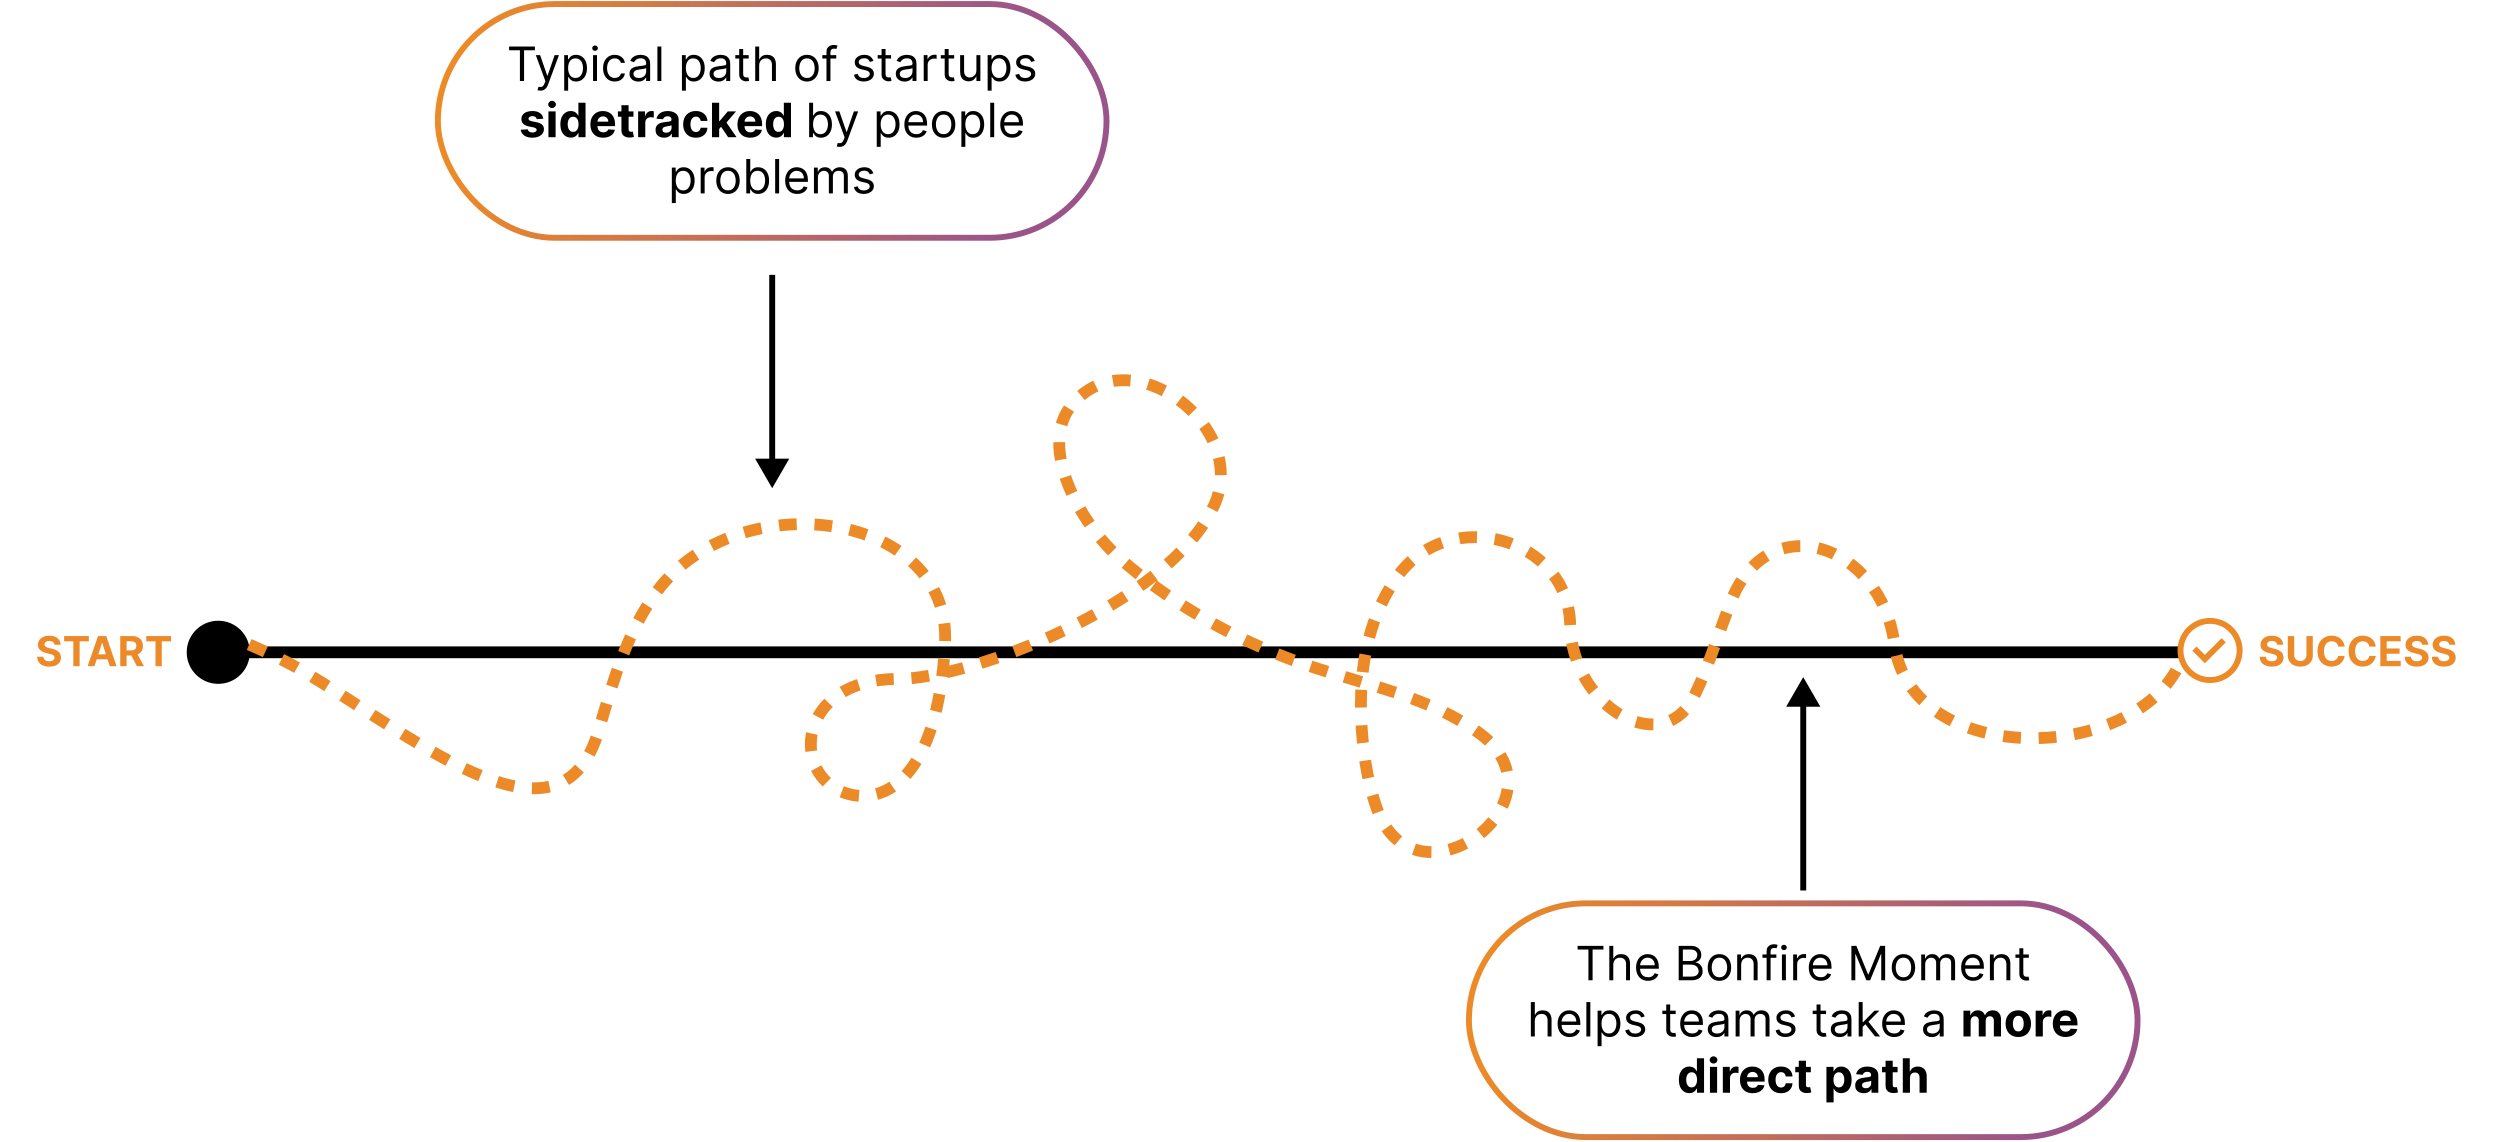 <?xml version="1.0" encoding="UTF-8"?> <svg xmlns="http://www.w3.org/2000/svg" width="845" height="386" viewBox="0 0 845 386" fill="none"><g clip-path="url(#clip0_275_297)"><path d="M18.408 217.917C18.369 217.516 18.198 217.205 17.896 216.983C17.595 216.761 17.185 216.65 16.668 216.65C16.317 216.65 16.02 216.699 15.778 216.799C15.537 216.895 15.351 217.029 15.222 217.201C15.096 217.374 15.033 217.569 15.033 217.788C15.026 217.97 15.064 218.129 15.147 218.265C15.233 218.401 15.351 218.519 15.5 218.618C15.649 218.714 15.822 218.799 16.017 218.872C16.213 218.941 16.421 219.001 16.643 219.051L17.558 219.27C18.002 219.369 18.41 219.502 18.781 219.667C19.152 219.833 19.474 220.037 19.746 220.279C20.017 220.521 20.228 220.806 20.377 221.134C20.53 221.462 20.608 221.838 20.611 222.263C20.608 222.886 20.448 223.426 20.134 223.883C19.822 224.337 19.371 224.69 18.781 224.942C18.195 225.191 17.487 225.315 16.658 225.315C15.836 225.315 15.12 225.189 14.511 224.937C13.904 224.685 13.43 224.312 13.089 223.819C12.751 223.321 12.573 222.707 12.557 221.974H14.64C14.663 222.316 14.761 222.601 14.933 222.829C15.109 223.055 15.343 223.225 15.634 223.341C15.929 223.454 16.262 223.51 16.634 223.51C16.998 223.51 17.315 223.457 17.583 223.351C17.855 223.245 18.065 223.098 18.215 222.909C18.364 222.72 18.438 222.503 18.438 222.258C18.438 222.029 18.37 221.837 18.234 221.681C18.102 221.525 17.906 221.392 17.648 221.283C17.392 221.174 17.079 221.074 16.708 220.985L15.599 220.706C14.741 220.498 14.063 220.171 13.566 219.727C13.069 219.283 12.822 218.685 12.825 217.932C12.822 217.316 12.986 216.777 13.318 216.316C13.652 215.856 14.111 215.496 14.695 215.238C15.278 214.979 15.941 214.85 16.683 214.85C17.439 214.85 18.099 214.979 18.662 215.238C19.229 215.496 19.669 215.856 19.984 216.316C20.299 216.777 20.462 217.311 20.472 217.917H18.408ZM21.671 216.764V214.989H30.033V216.764H26.916V225.171H24.788V216.764H21.671ZM31.921 225.171H29.614L33.129 214.989H35.903L39.413 225.171H37.106L34.556 217.316H34.477L31.921 225.171ZM31.777 221.169H37.226V222.849H31.777V221.169ZM40.639 225.171V214.989H44.656C45.425 214.989 46.081 215.127 46.625 215.402C47.172 215.674 47.587 216.06 47.873 216.56C48.161 217.057 48.305 217.642 48.305 218.315C48.305 218.991 48.159 219.573 47.867 220.06C47.576 220.544 47.153 220.915 46.6 221.174C46.05 221.432 45.383 221.562 44.601 221.562H41.912V219.831H44.253C44.664 219.831 45.006 219.775 45.277 219.662C45.549 219.55 45.751 219.381 45.884 219.155C46.02 218.93 46.088 218.65 46.088 218.315C46.088 217.977 46.02 217.692 45.884 217.46C45.751 217.228 45.547 217.052 45.272 216.933C45.001 216.81 44.658 216.749 44.243 216.749H42.791V225.171H40.639ZM46.137 220.537L48.668 225.171H46.291L43.816 220.537H46.137ZM49.439 216.764V214.989H57.801V216.764H54.684V225.171H52.556V216.764H49.439Z" fill="#EC8A29"></path><rect x="496.495" y="305.335" width="226" height="79" rx="39.5" stroke="url(#paint0_linear_275_297)" stroke-width="2"></rect><path d="M533.228 320.949V319.699H541.955V320.949H538.296V331.335H536.887V320.949H533.228ZM545.289 326.085V331.335H543.948V319.699H545.289V323.972H545.403C545.607 323.521 545.914 323.163 546.323 322.898C546.736 322.629 547.285 322.495 547.971 322.495C548.566 322.495 549.087 322.614 549.534 322.852C549.981 323.087 550.327 323.449 550.573 323.938C550.823 324.423 550.948 325.04 550.948 325.79V331.335H549.607V325.881C549.607 325.188 549.428 324.652 549.068 324.273C548.712 323.89 548.217 323.699 547.585 323.699C547.145 323.699 546.751 323.792 546.403 323.977C546.058 324.163 545.785 324.434 545.585 324.79C545.388 325.146 545.289 325.578 545.289 326.085ZM557.061 331.517C556.22 331.517 555.494 331.332 554.884 330.96C554.278 330.585 553.811 330.063 553.481 329.392C553.155 328.718 552.992 327.934 552.992 327.04C552.992 326.146 553.155 325.358 553.481 324.676C553.811 323.991 554.269 323.457 554.856 323.074C555.447 322.688 556.136 322.495 556.924 322.495C557.379 322.495 557.828 322.57 558.271 322.722C558.714 322.873 559.117 323.12 559.481 323.46C559.845 323.798 560.134 324.245 560.35 324.801C560.566 325.358 560.674 326.044 560.674 326.858V327.426H553.947V326.267H559.311C559.311 325.775 559.212 325.335 559.015 324.949C558.822 324.563 558.545 324.258 558.186 324.034C557.829 323.811 557.409 323.699 556.924 323.699C556.39 323.699 555.928 323.832 555.538 324.097C555.151 324.358 554.854 324.699 554.646 325.12C554.437 325.54 554.333 325.991 554.333 326.472V327.245C554.333 327.904 554.447 328.462 554.674 328.921C554.905 329.375 555.225 329.722 555.634 329.96C556.044 330.195 556.519 330.313 557.061 330.313C557.413 330.313 557.731 330.263 558.015 330.165C558.303 330.063 558.551 329.911 558.759 329.71C558.968 329.506 559.129 329.252 559.242 328.949L560.538 329.313C560.401 329.752 560.172 330.138 559.85 330.472C559.528 330.801 559.131 331.059 558.657 331.245C558.184 331.426 557.651 331.517 557.061 331.517ZM567.396 331.335V319.699H571.464C572.275 319.699 572.943 319.839 573.47 320.12C573.996 320.396 574.388 320.769 574.646 321.239C574.903 321.705 575.032 322.222 575.032 322.79C575.032 323.29 574.943 323.703 574.765 324.029C574.591 324.354 574.36 324.612 574.072 324.801C573.788 324.991 573.479 325.131 573.146 325.222V325.335C573.502 325.358 573.86 325.483 574.22 325.71C574.579 325.938 574.881 326.263 575.123 326.688C575.365 327.112 575.487 327.631 575.487 328.245C575.487 328.828 575.354 329.352 575.089 329.818C574.824 330.284 574.405 330.654 573.833 330.926C573.261 331.199 572.517 331.335 571.6 331.335H567.396ZM568.805 330.085H571.6C572.521 330.085 573.174 329.907 573.561 329.551C573.951 329.192 574.146 328.756 574.146 328.245C574.146 327.851 574.045 327.487 573.845 327.154C573.644 326.817 573.358 326.548 572.987 326.347C572.615 326.142 572.176 326.04 571.669 326.04H568.805V330.085ZM568.805 324.813H571.419C571.843 324.813 572.225 324.729 572.566 324.563C572.911 324.396 573.184 324.161 573.384 323.858C573.589 323.555 573.691 323.199 573.691 322.79C573.691 322.279 573.513 321.845 573.157 321.489C572.801 321.129 572.237 320.949 571.464 320.949H568.805V324.813ZM581.166 331.517C580.378 331.517 579.687 331.33 579.092 330.955C578.501 330.58 578.039 330.055 577.705 329.381C577.376 328.707 577.211 327.919 577.211 327.017C577.211 326.108 577.376 325.315 577.705 324.637C578.039 323.959 578.501 323.432 579.092 323.057C579.687 322.682 580.378 322.495 581.166 322.495C581.954 322.495 582.643 322.682 583.234 323.057C583.829 323.432 584.291 323.959 584.62 324.637C584.954 325.315 585.12 326.108 585.12 327.017C585.12 327.919 584.954 328.707 584.62 329.381C584.291 330.055 583.829 330.58 583.234 330.955C582.643 331.33 581.954 331.517 581.166 331.517ZM581.166 330.313C581.764 330.313 582.257 330.159 582.643 329.852C583.029 329.546 583.315 329.142 583.501 328.642C583.687 328.142 583.779 327.601 583.779 327.017C583.779 326.434 583.687 325.89 583.501 325.387C583.315 324.883 583.029 324.476 582.643 324.165C582.257 323.854 581.764 323.699 581.166 323.699C580.567 323.699 580.075 323.854 579.688 324.165C579.302 324.476 579.016 324.883 578.83 325.387C578.645 325.89 578.552 326.434 578.552 327.017C578.552 327.601 578.645 328.142 578.83 328.642C579.016 329.142 579.302 329.546 579.688 329.852C580.075 330.159 580.567 330.313 581.166 330.313ZM588.508 326.085V331.335H587.167V322.608H588.463V323.972H588.576C588.781 323.529 589.091 323.173 589.508 322.904C589.925 322.631 590.463 322.495 591.122 322.495C591.713 322.495 592.23 322.616 592.673 322.858C593.116 323.097 593.461 323.46 593.707 323.949C593.953 324.434 594.076 325.048 594.076 325.79V331.335H592.735V325.881C592.735 325.195 592.557 324.661 592.201 324.279C591.845 323.892 591.356 323.699 590.735 323.699C590.307 323.699 589.925 323.792 589.588 323.977C589.254 324.163 588.991 324.434 588.798 324.79C588.605 325.146 588.508 325.578 588.508 326.085ZM600.413 322.608V323.745H595.708V322.608H600.413ZM597.117 331.335V321.404C597.117 320.904 597.235 320.487 597.47 320.154C597.704 319.82 598.009 319.57 598.384 319.404C598.759 319.237 599.155 319.154 599.572 319.154C599.901 319.154 600.17 319.18 600.379 319.233C600.587 319.286 600.742 319.335 600.845 319.381L600.458 320.54C600.39 320.517 600.295 320.489 600.174 320.455C600.057 320.421 599.901 320.404 599.708 320.404C599.265 320.404 598.945 320.515 598.748 320.739C598.555 320.962 598.458 321.29 598.458 321.722V331.335H597.117ZM602.292 331.335V322.608H603.633V331.335H602.292ZM602.974 321.154C602.713 321.154 602.487 321.065 602.298 320.887C602.112 320.709 602.019 320.495 602.019 320.245C602.019 319.995 602.112 319.781 602.298 319.602C602.487 319.424 602.713 319.335 602.974 319.335C603.235 319.335 603.459 319.424 603.644 319.602C603.834 319.781 603.928 319.995 603.928 320.245C603.928 320.495 603.834 320.709 603.644 320.887C603.459 321.065 603.235 321.154 602.974 321.154ZM606.089 331.335V322.608H607.384V323.926H607.475C607.634 323.495 607.922 323.144 608.339 322.875C608.756 322.606 609.225 322.472 609.748 322.472C609.847 322.472 609.97 322.474 610.117 322.477C610.265 322.481 610.377 322.487 610.453 322.495V323.858C610.407 323.847 610.303 323.83 610.14 323.807C609.981 323.781 609.812 323.767 609.634 323.767C609.21 323.767 608.831 323.856 608.498 324.034C608.169 324.209 607.907 324.451 607.714 324.762C607.525 325.068 607.43 325.419 607.43 325.813V331.335H606.089ZM615.436 331.517C614.595 331.517 613.869 331.332 613.259 330.96C612.653 330.585 612.186 330.063 611.856 329.392C611.53 328.718 611.367 327.934 611.367 327.04C611.367 326.146 611.53 325.358 611.856 324.676C612.186 323.991 612.644 323.457 613.231 323.074C613.822 322.688 614.511 322.495 615.299 322.495C615.754 322.495 616.203 322.57 616.646 322.722C617.089 322.873 617.492 323.12 617.856 323.46C618.22 323.798 618.509 324.245 618.725 324.801C618.941 325.358 619.049 326.044 619.049 326.858V327.426H612.322V326.267H617.686C617.686 325.775 617.587 325.335 617.39 324.949C617.197 324.563 616.92 324.258 616.561 324.034C616.204 323.811 615.784 323.699 615.299 323.699C614.765 323.699 614.303 323.832 613.913 324.097C613.526 324.358 613.229 324.699 613.021 325.12C612.812 325.54 612.708 325.991 612.708 326.472V327.245C612.708 327.904 612.822 328.462 613.049 328.921C613.28 329.375 613.6 329.722 614.009 329.96C614.419 330.195 614.894 330.313 615.436 330.313C615.788 330.313 616.106 330.263 616.39 330.165C616.678 330.063 616.926 329.911 617.134 329.71C617.343 329.506 617.504 329.252 617.617 328.949L618.913 329.313C618.776 329.752 618.547 330.138 618.225 330.472C617.903 330.801 617.506 331.059 617.032 331.245C616.559 331.426 616.026 331.517 615.436 331.517ZM625.771 319.699H627.453L631.407 329.358H631.544L635.498 319.699H637.18V331.335H635.862V322.495H635.748L632.112 331.335H630.839L627.203 322.495H627.089V331.335H625.771V319.699ZM643.369 331.517C642.581 331.517 641.89 331.33 641.295 330.955C640.704 330.58 640.242 330.055 639.909 329.381C639.579 328.707 639.414 327.919 639.414 327.017C639.414 326.108 639.579 325.315 639.909 324.637C640.242 323.959 640.704 323.432 641.295 323.057C641.89 322.682 642.581 322.495 643.369 322.495C644.157 322.495 644.846 322.682 645.437 323.057C646.032 323.432 646.494 323.959 646.823 324.637C647.157 325.315 647.323 326.108 647.323 327.017C647.323 327.919 647.157 328.707 646.823 329.381C646.494 330.055 646.032 330.58 645.437 330.955C644.846 331.33 644.157 331.517 643.369 331.517ZM643.369 330.313C643.967 330.313 644.46 330.159 644.846 329.852C645.232 329.546 645.518 329.142 645.704 328.642C645.89 328.142 645.982 327.601 645.982 327.017C645.982 326.434 645.89 325.89 645.704 325.387C645.518 324.883 645.232 324.476 644.846 324.165C644.46 323.854 643.967 323.699 643.369 323.699C642.77 323.699 642.278 323.854 641.892 324.165C641.505 324.476 641.219 324.883 641.034 325.387C640.848 325.89 640.755 326.434 640.755 327.017C640.755 327.601 640.848 328.142 641.034 328.642C641.219 329.142 641.505 329.546 641.892 329.852C642.278 330.159 642.77 330.313 643.369 330.313ZM649.37 331.335V322.608H650.666V323.972H650.779C650.961 323.506 651.255 323.144 651.66 322.887C652.065 322.625 652.552 322.495 653.12 322.495C653.696 322.495 654.175 322.625 654.558 322.887C654.944 323.144 655.245 323.506 655.461 323.972H655.552C655.776 323.521 656.111 323.163 656.558 322.898C657.005 322.629 657.541 322.495 658.166 322.495C658.946 322.495 659.584 322.739 660.08 323.227C660.577 323.712 660.825 324.468 660.825 325.495V331.335H659.484V325.495C659.484 324.851 659.308 324.39 658.955 324.114C658.603 323.837 658.188 323.699 657.711 323.699C657.097 323.699 656.622 323.885 656.285 324.256C655.948 324.623 655.779 325.089 655.779 325.654V331.335H654.416V325.358C654.416 324.862 654.255 324.462 653.933 324.159C653.611 323.852 653.196 323.699 652.688 323.699C652.34 323.699 652.014 323.792 651.711 323.977C651.412 324.163 651.169 324.421 650.984 324.75C650.802 325.076 650.711 325.453 650.711 325.881V331.335H649.37ZM666.936 331.517C666.095 331.517 665.369 331.332 664.759 330.96C664.153 330.585 663.686 330.063 663.356 329.392C663.03 328.718 662.867 327.934 662.867 327.04C662.867 326.146 663.03 325.358 663.356 324.676C663.686 323.991 664.144 323.457 664.731 323.074C665.322 322.688 666.011 322.495 666.799 322.495C667.254 322.495 667.703 322.57 668.146 322.722C668.589 322.873 668.992 323.12 669.356 323.46C669.72 323.798 670.009 324.245 670.225 324.801C670.441 325.358 670.549 326.044 670.549 326.858V327.426H663.822V326.267H669.186C669.186 325.775 669.087 325.335 668.89 324.949C668.697 324.563 668.42 324.258 668.061 324.034C667.704 323.811 667.284 323.699 666.799 323.699C666.265 323.699 665.803 323.832 665.413 324.097C665.026 324.358 664.729 324.699 664.521 325.12C664.312 325.54 664.208 325.991 664.208 326.472V327.245C664.208 327.904 664.322 328.462 664.549 328.921C664.78 329.375 665.1 329.722 665.509 329.96C665.919 330.195 666.394 330.313 666.936 330.313C667.288 330.313 667.606 330.263 667.89 330.165C668.178 330.063 668.426 329.911 668.634 329.71C668.843 329.506 669.004 329.252 669.117 328.949L670.413 329.313C670.276 329.752 670.047 330.138 669.725 330.472C669.403 330.801 669.006 331.059 668.532 331.245C668.059 331.426 667.526 331.517 666.936 331.517ZM673.93 326.085V331.335H672.589V322.608H673.884V323.972H673.998C674.203 323.529 674.513 323.173 674.93 322.904C675.347 322.631 675.884 322.495 676.544 322.495C677.134 322.495 677.651 322.616 678.095 322.858C678.538 323.097 678.883 323.46 679.129 323.949C679.375 324.434 679.498 325.048 679.498 325.79V331.335H678.157V325.881C678.157 325.195 677.979 324.661 677.623 324.279C677.267 323.892 676.778 323.699 676.157 323.699C675.729 323.699 675.347 323.792 675.009 323.977C674.676 324.163 674.413 324.434 674.22 324.79C674.026 325.146 673.93 325.578 673.93 326.085ZM685.744 322.608V323.745H681.221V322.608H685.744ZM682.539 320.517H683.88V328.835C683.88 329.214 683.935 329.498 684.045 329.688C684.159 329.873 684.303 329.998 684.477 330.063C684.655 330.123 684.842 330.154 685.039 330.154C685.187 330.154 685.308 330.146 685.403 330.131C685.498 330.112 685.573 330.097 685.63 330.085L685.903 331.29C685.812 331.324 685.685 331.358 685.522 331.392C685.359 331.43 685.153 331.449 684.903 331.449C684.524 331.449 684.153 331.368 683.789 331.205C683.429 331.042 683.13 330.794 682.892 330.46C682.657 330.127 682.539 329.707 682.539 329.199V320.517ZM518.766 345.085V350.335H517.425V338.699H518.766V342.972H518.879C519.084 342.521 519.391 342.163 519.8 341.898C520.213 341.629 520.762 341.495 521.448 341.495C522.042 341.495 522.563 341.614 523.01 341.852C523.457 342.087 523.804 342.449 524.05 342.938C524.3 343.423 524.425 344.04 524.425 344.79V350.335H523.084V344.881C523.084 344.188 522.904 343.652 522.544 343.273C522.188 342.89 521.694 342.699 521.061 342.699C520.622 342.699 520.228 342.792 519.879 342.977C519.535 343.163 519.262 343.434 519.061 343.79C518.864 344.146 518.766 344.578 518.766 345.085ZM530.537 350.517C529.696 350.517 528.971 350.332 528.361 349.96C527.755 349.585 527.287 349.063 526.958 348.392C526.632 347.718 526.469 346.934 526.469 346.04C526.469 345.146 526.632 344.358 526.958 343.676C527.287 342.991 527.745 342.457 528.333 342.074C528.923 341.688 529.613 341.495 530.401 341.495C530.855 341.495 531.304 341.57 531.747 341.722C532.191 341.873 532.594 342.12 532.958 342.46C533.321 342.798 533.611 343.245 533.827 343.801C534.043 344.358 534.151 345.044 534.151 345.858V346.426H527.423V345.267H532.787C532.787 344.775 532.689 344.335 532.492 343.949C532.298 343.563 532.022 343.258 531.662 343.034C531.306 342.811 530.886 342.699 530.401 342.699C529.867 342.699 529.405 342.832 529.014 343.097C528.628 343.358 528.331 343.699 528.122 344.12C527.914 344.54 527.81 344.991 527.81 345.472V346.245C527.81 346.904 527.923 347.462 528.151 347.921C528.382 348.375 528.702 348.722 529.111 348.96C529.52 349.195 529.995 349.313 530.537 349.313C530.889 349.313 531.208 349.263 531.492 349.165C531.78 349.063 532.028 348.911 532.236 348.71C532.444 348.506 532.605 348.252 532.719 347.949L534.014 348.313C533.878 348.752 533.649 349.138 533.327 349.472C533.005 349.801 532.607 350.059 532.134 350.245C531.66 350.426 531.128 350.517 530.537 350.517ZM537.531 338.699V350.335H536.191V338.699H537.531ZM539.987 353.608V341.608H541.283V342.995H541.442C541.54 342.843 541.677 342.65 541.851 342.415C542.029 342.176 542.283 341.964 542.612 341.779C542.946 341.589 543.396 341.495 543.965 341.495C544.7 341.495 545.347 341.678 545.908 342.046C546.468 342.413 546.906 342.934 547.22 343.608C547.535 344.282 547.692 345.078 547.692 345.995C547.692 346.919 547.535 347.72 547.22 348.398C546.906 349.072 546.47 349.595 545.914 349.966C545.357 350.334 544.715 350.517 543.987 350.517C543.427 350.517 542.978 350.424 542.641 350.239C542.304 350.049 542.044 349.835 541.862 349.597C541.681 349.354 541.54 349.154 541.442 348.995H541.328V353.608H539.987ZM541.306 345.972C541.306 346.631 541.402 347.212 541.595 347.716C541.789 348.216 542.071 348.608 542.442 348.892C542.813 349.173 543.268 349.313 543.806 349.313C544.366 349.313 544.834 349.165 545.209 348.87C545.588 348.57 545.872 348.169 546.061 347.665C546.254 347.157 546.351 346.593 546.351 345.972C546.351 345.358 546.256 344.805 546.067 344.313C545.881 343.817 545.599 343.424 545.22 343.137C544.845 342.845 544.374 342.699 543.806 342.699C543.26 342.699 542.802 342.837 542.431 343.114C542.059 343.387 541.779 343.769 541.59 344.262C541.4 344.75 541.306 345.32 541.306 345.972ZM555.919 343.563L554.715 343.904C554.639 343.703 554.527 343.508 554.379 343.318C554.236 343.125 554.039 342.966 553.789 342.841C553.539 342.716 553.218 342.654 552.828 342.654C552.294 342.654 551.849 342.777 551.493 343.023C551.141 343.265 550.965 343.574 550.965 343.949C550.965 344.282 551.086 344.546 551.328 344.739C551.571 344.932 551.95 345.093 552.465 345.222L553.76 345.54C554.54 345.729 555.122 346.019 555.504 346.409C555.887 346.796 556.078 347.294 556.078 347.904C556.078 348.404 555.934 348.851 555.646 349.245C555.362 349.638 554.965 349.949 554.453 350.176C553.942 350.404 553.347 350.517 552.669 350.517C551.779 350.517 551.042 350.324 550.459 349.938C549.876 349.551 549.506 348.987 549.351 348.245L550.624 347.926C550.745 348.396 550.974 348.748 551.311 348.983C551.652 349.218 552.097 349.335 552.646 349.335C553.271 349.335 553.768 349.203 554.135 348.938C554.506 348.669 554.692 348.347 554.692 347.972C554.692 347.669 554.586 347.415 554.374 347.21C554.162 347.002 553.836 346.847 553.396 346.745L551.942 346.404C551.143 346.214 550.556 345.921 550.181 345.523C549.809 345.121 549.624 344.62 549.624 344.017C549.624 343.525 549.762 343.089 550.039 342.71C550.319 342.332 550.7 342.034 551.181 341.818C551.665 341.602 552.215 341.495 552.828 341.495C553.692 341.495 554.37 341.684 554.862 342.063C555.359 342.442 555.711 342.942 555.919 343.563ZM566.392 341.608V342.745H561.87V341.608H566.392ZM563.188 339.517H564.529V347.835C564.529 348.214 564.584 348.498 564.693 348.688C564.807 348.873 564.951 348.998 565.125 349.063C565.303 349.123 565.491 349.154 565.688 349.154C565.835 349.154 565.957 349.146 566.051 349.131C566.146 349.112 566.222 349.097 566.279 349.085L566.551 350.29C566.46 350.324 566.334 350.358 566.171 350.392C566.008 350.43 565.801 350.449 565.551 350.449C565.173 350.449 564.801 350.368 564.438 350.205C564.078 350.042 563.779 349.794 563.54 349.46C563.305 349.127 563.188 348.707 563.188 348.199V339.517ZM571.975 350.517C571.134 350.517 570.408 350.332 569.798 349.96C569.192 349.585 568.725 349.063 568.395 348.392C568.069 347.718 567.906 346.934 567.906 346.04C567.906 345.146 568.069 344.358 568.395 343.676C568.725 342.991 569.183 342.457 569.77 342.074C570.361 341.688 571.05 341.495 571.838 341.495C572.293 341.495 572.742 341.57 573.185 341.722C573.628 341.873 574.031 342.12 574.395 342.46C574.759 342.798 575.048 343.245 575.264 343.801C575.48 344.358 575.588 345.044 575.588 345.858V346.426H568.861V345.267H574.225C574.225 344.775 574.126 344.335 573.929 343.949C573.736 343.563 573.459 343.258 573.1 343.034C572.744 342.811 572.323 342.699 571.838 342.699C571.304 342.699 570.842 342.832 570.452 343.097C570.066 343.358 569.768 343.699 569.56 344.12C569.352 344.54 569.247 344.991 569.247 345.472V346.245C569.247 346.904 569.361 347.462 569.588 347.921C569.819 348.375 570.139 348.722 570.548 348.96C570.958 349.195 571.433 349.313 571.975 349.313C572.327 349.313 572.645 349.263 572.929 349.165C573.217 349.063 573.465 348.911 573.673 348.71C573.882 348.506 574.043 348.252 574.156 347.949L575.452 348.313C575.316 348.752 575.086 349.138 574.764 349.472C574.442 349.801 574.045 350.059 573.571 350.245C573.098 350.426 572.566 350.517 571.975 350.517ZM580.196 350.54C579.643 350.54 579.141 350.436 578.691 350.227C578.24 350.015 577.882 349.71 577.617 349.313C577.352 348.911 577.219 348.426 577.219 347.858C577.219 347.358 577.317 346.953 577.514 346.642C577.711 346.328 577.975 346.082 578.304 345.904C578.634 345.726 578.997 345.593 579.395 345.506C579.797 345.415 580.2 345.343 580.605 345.29C581.136 345.222 581.566 345.171 581.895 345.137C582.228 345.099 582.471 345.036 582.622 344.949C582.778 344.862 582.855 344.71 582.855 344.495V344.449C582.855 343.888 582.702 343.453 582.395 343.142C582.092 342.832 581.632 342.676 581.014 342.676C580.374 342.676 579.872 342.817 579.509 343.097C579.145 343.377 578.889 343.676 578.742 343.995L577.469 343.54C577.696 343.01 577.999 342.597 578.378 342.301C578.761 342.002 579.177 341.794 579.628 341.676C580.083 341.555 580.53 341.495 580.969 341.495C581.249 341.495 581.571 341.529 581.935 341.597C582.302 341.661 582.656 341.796 582.997 342C583.342 342.205 583.628 342.513 583.855 342.926C584.083 343.339 584.196 343.892 584.196 344.585V350.335H582.855V349.154H582.787C582.696 349.343 582.545 349.546 582.333 349.762C582.12 349.977 581.838 350.161 581.486 350.313C581.134 350.464 580.704 350.54 580.196 350.54ZM580.401 349.335C580.931 349.335 581.378 349.231 581.742 349.023C582.109 348.815 582.386 348.546 582.571 348.216C582.761 347.887 582.855 347.54 582.855 347.176V345.949C582.798 346.017 582.673 346.08 582.48 346.137C582.291 346.19 582.071 346.237 581.821 346.279C581.575 346.317 581.334 346.351 581.1 346.381C580.869 346.407 580.681 346.43 580.537 346.449C580.189 346.495 579.863 346.568 579.56 346.671C579.261 346.769 579.018 346.919 578.833 347.12C578.651 347.317 578.56 347.585 578.56 347.926C578.56 348.392 578.732 348.745 579.077 348.983C579.425 349.218 579.867 349.335 580.401 349.335ZM586.644 350.335V341.608H587.939V342.972H588.053C588.235 342.506 588.528 342.144 588.933 341.887C589.339 341.625 589.825 341.495 590.394 341.495C590.969 341.495 591.449 341.625 591.831 341.887C592.218 342.144 592.519 342.506 592.735 342.972H592.825C593.049 342.521 593.384 342.163 593.831 341.898C594.278 341.629 594.814 341.495 595.439 341.495C596.219 341.495 596.858 341.739 597.354 342.227C597.85 342.712 598.098 343.468 598.098 344.495V350.335H596.757V344.495C596.757 343.851 596.581 343.39 596.229 343.114C595.877 342.837 595.462 342.699 594.985 342.699C594.371 342.699 593.896 342.885 593.558 343.256C593.221 343.623 593.053 344.089 593.053 344.654V350.335H591.689V344.358C591.689 343.862 591.528 343.462 591.206 343.159C590.884 342.852 590.469 342.699 589.962 342.699C589.613 342.699 589.288 342.792 588.985 342.977C588.685 343.163 588.443 343.421 588.257 343.75C588.075 344.076 587.985 344.453 587.985 344.881V350.335H586.644ZM606.732 343.563L605.527 343.904C605.451 343.703 605.34 343.508 605.192 343.318C605.048 343.125 604.851 342.966 604.601 342.841C604.351 342.716 604.031 342.654 603.641 342.654C603.107 342.654 602.662 342.777 602.306 343.023C601.953 343.265 601.777 343.574 601.777 343.949C601.777 344.282 601.898 344.546 602.141 344.739C602.383 344.932 602.762 345.093 603.277 345.222L604.573 345.54C605.353 345.729 605.934 346.019 606.317 346.409C606.7 346.796 606.891 347.294 606.891 347.904C606.891 348.404 606.747 348.851 606.459 349.245C606.175 349.638 605.777 349.949 605.266 350.176C604.754 350.404 604.16 350.517 603.482 350.517C602.592 350.517 601.855 350.324 601.271 349.938C600.688 349.551 600.319 348.987 600.164 348.245L601.436 347.926C601.557 348.396 601.787 348.748 602.124 348.983C602.465 349.218 602.91 349.335 603.459 349.335C604.084 349.335 604.58 349.203 604.948 348.938C605.319 348.669 605.504 348.347 605.504 347.972C605.504 347.669 605.398 347.415 605.186 347.21C604.974 347.002 604.648 346.847 604.209 346.745L602.754 346.404C601.955 346.214 601.368 345.921 600.993 345.523C600.622 345.121 600.436 344.62 600.436 344.017C600.436 343.525 600.575 343.089 600.851 342.71C601.131 342.332 601.512 342.034 601.993 341.818C602.478 341.602 603.027 341.495 603.641 341.495C604.504 341.495 605.182 341.684 605.675 342.063C606.171 342.442 606.523 342.942 606.732 343.563ZM617.205 341.608V342.745H612.682V341.608H617.205ZM614 339.517H615.341V347.835C615.341 348.214 615.396 348.498 615.506 348.688C615.62 348.873 615.763 348.998 615.938 349.063C616.116 349.123 616.303 349.154 616.5 349.154C616.648 349.154 616.769 349.146 616.864 349.131C616.959 349.112 617.034 349.097 617.091 349.085L617.364 350.29C617.273 350.324 617.146 350.358 616.983 350.392C616.82 350.43 616.614 350.449 616.364 350.449C615.985 350.449 615.614 350.368 615.25 350.205C614.89 350.042 614.591 349.794 614.352 349.46C614.118 349.127 614 348.707 614 348.199V339.517ZM621.79 350.54C621.237 350.54 620.735 350.436 620.284 350.227C619.834 350.015 619.476 349.71 619.21 349.313C618.945 348.911 618.813 348.426 618.813 347.858C618.813 347.358 618.911 346.953 619.108 346.642C619.305 346.328 619.568 346.082 619.898 345.904C620.227 345.726 620.591 345.593 620.989 345.506C621.39 345.415 621.794 345.343 622.199 345.29C622.729 345.222 623.159 345.171 623.489 345.137C623.822 345.099 624.065 345.036 624.216 344.949C624.371 344.862 624.449 344.71 624.449 344.495V344.449C624.449 343.888 624.296 343.453 623.989 343.142C623.686 342.832 623.226 342.676 622.608 342.676C621.968 342.676 621.466 342.817 621.102 343.097C620.739 343.377 620.483 343.676 620.335 343.995L619.063 343.54C619.29 343.01 619.593 342.597 619.972 342.301C620.354 342.002 620.771 341.794 621.222 341.676C621.676 341.555 622.123 341.495 622.563 341.495C622.843 341.495 623.165 341.529 623.529 341.597C623.896 341.661 624.25 341.796 624.591 342C624.936 342.205 625.222 342.513 625.449 342.926C625.676 343.339 625.79 343.892 625.79 344.585V350.335H624.449V349.154H624.381C624.29 349.343 624.138 349.546 623.926 349.762C623.714 349.977 623.432 350.161 623.08 350.313C622.727 350.464 622.298 350.54 621.79 350.54ZM621.995 349.335C622.525 349.335 622.972 349.231 623.335 349.023C623.703 348.815 623.979 348.546 624.165 348.216C624.354 347.887 624.449 347.54 624.449 347.176V345.949C624.392 346.017 624.267 346.08 624.074 346.137C623.885 346.19 623.665 346.237 623.415 346.279C623.169 346.317 622.928 346.351 622.693 346.381C622.462 346.407 622.275 346.43 622.131 346.449C621.782 346.495 621.457 346.568 621.154 346.671C620.854 346.769 620.612 346.919 620.426 347.12C620.245 347.317 620.154 347.585 620.154 347.926C620.154 348.392 620.326 348.745 620.671 348.983C621.019 349.218 621.46 349.335 621.995 349.335ZM629.487 347.154L629.465 345.495H629.737L633.556 341.608H635.215L631.146 345.722H631.033L629.487 347.154ZM628.237 350.335V338.699H629.578V350.335H628.237ZM633.783 350.335L630.374 346.017L631.328 345.085L635.487 350.335H633.783ZM640.24 350.517C639.399 350.517 638.674 350.332 638.064 349.96C637.458 349.585 636.99 349.063 636.661 348.392C636.335 347.718 636.172 346.934 636.172 346.04C636.172 345.146 636.335 344.358 636.661 343.676C636.99 342.991 637.449 342.457 638.036 342.074C638.627 341.688 639.316 341.495 640.104 341.495C640.558 341.495 641.007 341.57 641.45 341.722C641.894 341.873 642.297 342.12 642.661 342.46C643.024 342.798 643.314 343.245 643.53 343.801C643.746 344.358 643.854 345.044 643.854 345.858V346.426H637.127V345.267H642.49C642.49 344.775 642.392 344.335 642.195 343.949C642.002 343.563 641.725 343.258 641.365 343.034C641.009 342.811 640.589 342.699 640.104 342.699C639.57 342.699 639.108 342.832 638.718 343.097C638.331 343.358 638.034 343.699 637.825 344.12C637.617 344.54 637.513 344.991 637.513 345.472V346.245C637.513 346.904 637.627 347.462 637.854 347.921C638.085 348.375 638.405 348.722 638.814 348.96C639.223 349.195 639.699 349.313 640.24 349.313C640.593 349.313 640.911 349.263 641.195 349.165C641.483 349.063 641.731 348.911 641.939 348.71C642.147 348.506 642.308 348.252 642.422 347.949L643.718 348.313C643.581 348.752 643.352 349.138 643.03 349.472C642.708 349.801 642.31 350.059 641.837 350.245C641.363 350.426 640.831 350.517 640.24 350.517ZM652.962 350.54C652.409 350.54 651.907 350.436 651.456 350.227C651.005 350.015 650.647 349.71 650.382 349.313C650.117 348.911 649.985 348.426 649.985 347.858C649.985 347.358 650.083 346.953 650.28 346.642C650.477 346.328 650.74 346.082 651.07 345.904C651.399 345.726 651.763 345.593 652.161 345.506C652.562 345.415 652.966 345.343 653.371 345.29C653.901 345.222 654.331 345.171 654.661 345.137C654.994 345.099 655.236 345.036 655.388 344.949C655.543 344.862 655.621 344.71 655.621 344.495V344.449C655.621 343.888 655.468 343.453 655.161 343.142C654.858 342.832 654.397 342.676 653.78 342.676C653.14 342.676 652.638 342.817 652.274 343.097C651.911 343.377 651.655 343.676 651.507 343.995L650.235 343.54C650.462 343.01 650.765 342.597 651.144 342.301C651.526 342.002 651.943 341.794 652.394 341.676C652.848 341.555 653.295 341.495 653.735 341.495C654.015 341.495 654.337 341.529 654.7 341.597C655.068 341.661 655.422 341.796 655.763 342C656.108 342.205 656.394 342.513 656.621 342.926C656.848 343.339 656.962 343.892 656.962 344.585V350.335H655.621V349.154H655.553C655.462 349.343 655.31 349.546 655.098 349.762C654.886 349.977 654.604 350.161 654.252 350.313C653.899 350.464 653.469 350.54 652.962 350.54ZM653.166 349.335C653.697 349.335 654.144 349.231 654.507 349.023C654.875 348.815 655.151 348.546 655.337 348.216C655.526 347.887 655.621 347.54 655.621 347.176V345.949C655.564 346.017 655.439 346.08 655.246 346.137C655.057 346.19 654.837 346.237 654.587 346.279C654.341 346.317 654.1 346.351 653.865 346.381C653.634 346.407 653.447 346.43 653.303 346.449C652.954 346.495 652.629 346.568 652.325 346.671C652.026 346.769 651.784 346.919 651.598 347.12C651.416 347.317 651.325 347.585 651.325 347.926C651.325 348.392 651.498 348.745 651.843 348.983C652.191 349.218 652.632 349.335 653.166 349.335ZM663.648 350.335V341.608H665.955V343.148H666.057C666.239 342.637 666.542 342.233 666.966 341.938C667.39 341.642 667.898 341.495 668.489 341.495C669.087 341.495 669.597 341.644 670.017 341.943C670.438 342.239 670.718 342.64 670.858 343.148H670.949C671.127 342.648 671.449 342.248 671.915 341.949C672.385 341.646 672.94 341.495 673.58 341.495C674.394 341.495 675.055 341.754 675.563 342.273C676.074 342.788 676.33 343.519 676.33 344.466V350.335H673.915V344.943C673.915 344.459 673.786 344.095 673.529 343.852C673.271 343.61 672.949 343.489 672.563 343.489C672.123 343.489 671.78 343.629 671.534 343.909C671.288 344.186 671.165 344.551 671.165 345.006V350.335H668.818V344.892C668.818 344.464 668.695 344.123 668.449 343.87C668.207 343.616 667.887 343.489 667.489 343.489C667.22 343.489 666.977 343.557 666.762 343.693C666.549 343.826 666.381 344.013 666.256 344.256C666.131 344.495 666.068 344.775 666.068 345.097V350.335H663.648ZM682.185 350.506C681.302 350.506 680.539 350.318 679.895 349.943C679.255 349.565 678.761 349.038 678.412 348.364C678.064 347.686 677.889 346.9 677.889 346.006C677.889 345.104 678.064 344.317 678.412 343.642C678.761 342.964 679.255 342.438 679.895 342.063C680.539 341.684 681.302 341.495 682.185 341.495C683.067 341.495 683.829 341.684 684.469 342.063C685.113 342.438 685.609 342.964 685.958 343.642C686.306 344.317 686.48 345.104 686.48 346.006C686.48 346.9 686.306 347.686 685.958 348.364C685.609 349.038 685.113 349.565 684.469 349.943C683.829 350.318 683.067 350.506 682.185 350.506ZM682.196 348.631C682.598 348.631 682.933 348.517 683.202 348.29C683.471 348.059 683.673 347.745 683.81 347.347C683.95 346.949 684.02 346.496 684.02 345.989C684.02 345.481 683.95 345.029 683.81 344.631C683.673 344.233 683.471 343.919 683.202 343.688C682.933 343.457 682.598 343.341 682.196 343.341C681.791 343.341 681.45 343.457 681.173 343.688C680.901 343.919 680.694 344.233 680.554 344.631C680.418 345.029 680.35 345.481 680.35 345.989C680.35 346.496 680.418 346.949 680.554 347.347C680.694 347.745 680.901 348.059 681.173 348.29C681.45 348.517 681.791 348.631 682.196 348.631ZM688.054 350.335V341.608H690.401V343.131H690.492C690.651 342.589 690.918 342.18 691.293 341.904C691.668 341.623 692.1 341.483 692.588 341.483C692.709 341.483 692.84 341.491 692.98 341.506C693.12 341.521 693.244 341.542 693.35 341.568V343.716C693.236 343.682 693.079 343.652 692.878 343.625C692.677 343.599 692.494 343.585 692.327 343.585C691.971 343.585 691.653 343.663 691.372 343.818C691.096 343.97 690.876 344.182 690.713 344.455C690.554 344.727 690.475 345.042 690.475 345.398V350.335H688.054ZM698.172 350.506C697.274 350.506 696.502 350.324 695.854 349.96C695.21 349.593 694.714 349.074 694.365 348.404C694.017 347.729 693.843 346.932 693.843 346.012C693.843 345.114 694.017 344.326 694.365 343.648C694.714 342.97 695.204 342.442 695.837 342.063C696.473 341.684 697.219 341.495 698.075 341.495C698.651 341.495 699.187 341.587 699.683 341.773C700.183 341.955 700.619 342.229 700.99 342.597C701.365 342.964 701.657 343.426 701.865 343.983C702.074 344.536 702.178 345.184 702.178 345.926V346.591H694.808V345.091H699.899C699.899 344.743 699.824 344.434 699.672 344.165C699.521 343.896 699.31 343.686 699.041 343.534C698.776 343.379 698.468 343.301 698.115 343.301C697.748 343.301 697.422 343.387 697.138 343.557C696.858 343.724 696.638 343.949 696.479 344.233C696.32 344.513 696.238 344.826 696.235 345.171V346.597C696.235 347.029 696.314 347.402 696.473 347.716C696.636 348.031 696.865 348.273 697.161 348.443C697.456 348.614 697.807 348.699 698.212 348.699C698.481 348.699 698.727 348.661 698.95 348.585C699.174 348.51 699.365 348.396 699.524 348.245C699.683 348.093 699.805 347.907 699.888 347.688L702.127 347.835C702.013 348.373 701.78 348.843 701.428 349.245C701.079 349.642 700.629 349.953 700.075 350.176C699.526 350.396 698.892 350.506 698.172 350.506ZM571.004 369.477C570.342 369.477 569.741 369.307 569.203 368.966C568.669 368.621 568.245 368.116 567.931 367.449C567.62 366.779 567.465 365.957 567.465 364.983C567.465 363.983 567.626 363.152 567.948 362.489C568.27 361.822 568.698 361.324 569.232 360.995C569.77 360.661 570.359 360.495 570.999 360.495C571.487 360.495 571.895 360.578 572.22 360.745C572.55 360.907 572.815 361.112 573.016 361.358C573.22 361.601 573.376 361.839 573.482 362.074H573.556V357.699H575.97V369.335H573.584V367.938H573.482C573.368 368.18 573.207 368.421 572.999 368.659C572.794 368.894 572.527 369.089 572.198 369.245C571.872 369.4 571.474 369.477 571.004 369.477ZM571.771 367.551C572.162 367.551 572.491 367.445 572.76 367.233C573.033 367.017 573.241 366.716 573.385 366.33C573.533 365.943 573.607 365.491 573.607 364.972C573.607 364.453 573.535 364.002 573.391 363.62C573.247 363.237 573.039 362.942 572.766 362.733C572.493 362.525 572.162 362.421 571.771 362.421C571.374 362.421 571.039 362.529 570.766 362.745C570.493 362.96 570.287 363.26 570.146 363.642C570.006 364.025 569.936 364.468 569.936 364.972C569.936 365.479 570.006 365.928 570.146 366.318C570.29 366.705 570.497 367.008 570.766 367.227C571.039 367.443 571.374 367.551 571.771 367.551ZM577.96 369.335V360.608H580.381V369.335H577.96ZM579.176 359.483C578.816 359.483 578.508 359.364 578.25 359.125C577.996 358.883 577.87 358.593 577.87 358.256C577.87 357.923 577.996 357.637 578.25 357.398C578.508 357.156 578.816 357.034 579.176 357.034C579.536 357.034 579.843 357.156 580.097 357.398C580.354 357.637 580.483 357.923 580.483 358.256C580.483 358.593 580.354 358.883 580.097 359.125C579.843 359.364 579.536 359.483 579.176 359.483ZM582.32 369.335V360.608H584.666V362.131H584.757C584.916 361.589 585.183 361.18 585.558 360.904C585.933 360.623 586.365 360.483 586.854 360.483C586.975 360.483 587.106 360.491 587.246 360.506C587.386 360.521 587.509 360.542 587.615 360.568V362.716C587.502 362.682 587.344 362.652 587.144 362.625C586.943 362.599 586.759 362.585 586.593 362.585C586.236 362.585 585.918 362.663 585.638 362.818C585.361 362.97 585.142 363.182 584.979 363.455C584.82 363.727 584.74 364.042 584.74 364.398V369.335H582.32ZM592.438 369.506C591.54 369.506 590.767 369.324 590.12 368.96C589.476 368.593 588.979 368.074 588.631 367.404C588.282 366.729 588.108 365.932 588.108 365.012C588.108 364.114 588.282 363.326 588.631 362.648C588.979 361.97 589.47 361.442 590.102 361.063C590.739 360.684 591.485 360.495 592.341 360.495C592.917 360.495 593.453 360.587 593.949 360.773C594.449 360.955 594.885 361.229 595.256 361.597C595.631 361.964 595.923 362.426 596.131 362.983C596.339 363.536 596.443 364.184 596.443 364.926V365.591H589.074V364.091H594.165C594.165 363.743 594.089 363.434 593.938 363.165C593.786 362.896 593.576 362.686 593.307 362.534C593.042 362.379 592.733 362.301 592.381 362.301C592.013 362.301 591.688 362.387 591.404 362.557C591.123 362.724 590.904 362.949 590.745 363.233C590.585 363.513 590.504 363.826 590.5 364.171V365.597C590.5 366.029 590.58 366.402 590.739 366.716C590.902 367.031 591.131 367.273 591.426 367.443C591.722 367.614 592.072 367.699 592.477 367.699C592.746 367.699 592.993 367.661 593.216 367.585C593.44 367.51 593.631 367.396 593.79 367.245C593.949 367.093 594.07 366.907 594.154 366.688L596.392 366.835C596.279 367.373 596.046 367.843 595.693 368.245C595.345 368.642 594.894 368.953 594.341 369.176C593.792 369.396 593.157 369.506 592.438 369.506ZM601.966 369.506C601.072 369.506 600.303 369.317 599.659 368.938C599.019 368.555 598.527 368.025 598.182 367.347C597.841 366.669 597.671 365.888 597.671 365.006C597.671 364.112 597.843 363.328 598.188 362.654C598.536 361.976 599.03 361.447 599.671 361.068C600.311 360.686 601.072 360.495 601.955 360.495C602.716 360.495 603.383 360.633 603.955 360.909C604.527 361.186 604.979 361.574 605.313 362.074C605.646 362.574 605.83 363.161 605.864 363.835H603.58C603.515 363.4 603.345 363.049 603.068 362.784C602.796 362.515 602.438 362.381 601.995 362.381C601.62 362.381 601.292 362.483 601.012 362.688C600.735 362.888 600.519 363.182 600.364 363.568C600.209 363.955 600.131 364.423 600.131 364.972C600.131 365.529 600.207 366.002 600.358 366.392C600.513 366.782 600.731 367.08 601.012 367.284C601.292 367.489 601.62 367.591 601.995 367.591C602.271 367.591 602.519 367.534 602.739 367.421C602.962 367.307 603.146 367.142 603.29 366.926C603.438 366.707 603.534 366.443 603.58 366.137H605.864C605.826 366.803 605.644 367.39 605.318 367.898C604.996 368.402 604.551 368.796 603.983 369.08C603.415 369.364 602.743 369.506 601.966 369.506ZM612.056 360.608V362.426H606.8V360.608H612.056ZM607.993 358.517H610.414V366.654C610.414 366.877 610.448 367.051 610.516 367.176C610.584 367.298 610.679 367.383 610.8 367.432C610.925 367.481 611.069 367.506 611.232 367.506C611.345 367.506 611.459 367.496 611.573 367.477C611.686 367.455 611.773 367.438 611.834 367.426L612.215 369.227C612.093 369.265 611.923 369.309 611.703 369.358C611.484 369.411 611.217 369.443 610.902 369.455C610.319 369.477 609.807 369.4 609.368 369.222C608.932 369.044 608.593 368.767 608.351 368.392C608.109 368.017 607.989 367.544 607.993 366.972V358.517ZM617.335 372.608V360.608H619.722V362.074H619.83C619.936 361.839 620.089 361.601 620.29 361.358C620.495 361.112 620.76 360.907 621.085 360.745C621.415 360.578 621.824 360.495 622.313 360.495C622.949 360.495 623.536 360.661 624.074 360.995C624.612 361.324 625.042 361.822 625.364 362.489C625.686 363.152 625.847 363.983 625.847 364.983C625.847 365.957 625.69 366.779 625.375 367.449C625.065 368.116 624.64 368.621 624.102 368.966C623.568 369.307 622.97 369.477 622.307 369.477C621.837 369.477 621.438 369.4 621.108 369.245C620.782 369.089 620.515 368.894 620.307 368.659C620.099 368.421 619.94 368.18 619.83 367.938H619.756V372.608H617.335ZM619.705 364.972C619.705 365.491 619.777 365.943 619.921 366.33C620.065 366.716 620.273 367.017 620.546 367.233C620.818 367.445 621.15 367.551 621.54 367.551C621.934 367.551 622.267 367.443 622.54 367.227C622.813 367.008 623.019 366.705 623.159 366.318C623.303 365.928 623.375 365.479 623.375 364.972C623.375 364.468 623.305 364.025 623.165 363.642C623.025 363.26 622.818 362.96 622.546 362.745C622.273 362.529 621.938 362.421 621.54 362.421C621.146 362.421 620.813 362.525 620.54 362.733C620.271 362.942 620.065 363.237 619.921 363.62C619.777 364.002 619.705 364.453 619.705 364.972ZM629.949 369.5C629.392 369.5 628.896 369.404 628.46 369.21C628.025 369.013 627.68 368.724 627.426 368.341C627.176 367.955 627.051 367.474 627.051 366.898C627.051 366.413 627.14 366.006 627.318 365.676C627.496 365.347 627.739 365.082 628.046 364.881C628.352 364.68 628.701 364.529 629.091 364.426C629.485 364.324 629.898 364.252 630.33 364.21C630.837 364.157 631.246 364.108 631.557 364.063C631.868 364.013 632.093 363.942 632.233 363.847C632.373 363.752 632.443 363.612 632.443 363.426V363.392C632.443 363.032 632.33 362.754 632.102 362.557C631.879 362.36 631.561 362.262 631.148 362.262C630.712 362.262 630.366 362.358 630.108 362.551C629.851 362.741 629.68 362.979 629.597 363.267L627.358 363.085C627.472 362.555 627.695 362.097 628.029 361.71C628.362 361.32 628.792 361.021 629.318 360.813C629.849 360.601 630.462 360.495 631.159 360.495C631.644 360.495 632.108 360.551 632.551 360.665C632.998 360.779 633.394 360.955 633.739 361.193C634.087 361.432 634.362 361.739 634.563 362.114C634.763 362.485 634.864 362.93 634.864 363.449V369.335H632.568V368.125H632.5C632.36 368.398 632.173 368.638 631.938 368.847C631.703 369.051 631.421 369.212 631.091 369.33C630.762 369.443 630.381 369.5 629.949 369.5ZM630.642 367.83C630.998 367.83 631.313 367.76 631.585 367.62C631.858 367.476 632.072 367.282 632.227 367.04C632.383 366.798 632.46 366.523 632.46 366.216V365.29C632.385 365.339 632.28 365.385 632.148 365.426C632.019 365.464 631.873 365.5 631.71 365.534C631.548 365.565 631.385 365.593 631.222 365.62C631.059 365.642 630.911 365.663 630.779 365.682C630.495 365.724 630.246 365.79 630.034 365.881C629.822 365.972 629.657 366.095 629.54 366.25C629.423 366.402 629.364 366.591 629.364 366.818C629.364 367.148 629.483 367.4 629.722 367.574C629.964 367.745 630.271 367.83 630.642 367.83ZM641.384 360.608V362.426H636.128V360.608H641.384ZM637.321 358.517H639.742V366.654C639.742 366.877 639.776 367.051 639.844 367.176C639.912 367.298 640.007 367.383 640.128 367.432C640.253 367.481 640.397 367.506 640.56 367.506C640.673 367.506 640.787 367.496 640.901 367.477C641.014 367.455 641.102 367.438 641.162 367.426L641.543 369.227C641.422 369.265 641.251 369.309 641.031 369.358C640.812 369.411 640.545 369.443 640.23 369.455C639.647 369.477 639.136 369.4 638.696 369.222C638.261 369.044 637.922 368.767 637.679 368.392C637.437 368.017 637.317 367.544 637.321 366.972V358.517ZM645.568 364.29V369.335H643.148V357.699H645.5V362.148H645.602C645.799 361.633 646.118 361.229 646.557 360.938C646.996 360.642 647.548 360.495 648.21 360.495C648.816 360.495 649.345 360.627 649.796 360.892C650.25 361.154 650.602 361.531 650.852 362.023C651.106 362.512 651.231 363.097 651.227 363.779V369.335H648.807V364.21C648.811 363.673 648.674 363.254 648.398 362.955C648.125 362.656 647.743 362.506 647.25 362.506C646.921 362.506 646.629 362.576 646.375 362.716C646.125 362.856 645.928 363.061 645.784 363.33C645.644 363.595 645.572 363.915 645.568 364.29Z" fill="black"></path><rect x="148" y="1.37" width="226" height="79" rx="39.5" stroke="url(#paint1_linear_275_297)" stroke-width="2"></rect><path d="M172.07 16.984V15.734H180.797V16.984H177.138V27.37H175.729V16.984H172.07ZM182.653 30.643C182.426 30.643 182.223 30.624 182.045 30.586C181.867 30.552 181.744 30.518 181.676 30.484L182.017 29.302C182.343 29.385 182.631 29.416 182.881 29.393C183.131 29.37 183.352 29.258 183.545 29.058C183.742 28.861 183.922 28.541 184.085 28.097L184.335 27.416L181.108 18.643H182.562L184.972 25.597H185.062L187.472 18.643H188.926L185.222 28.643C185.055 29.094 184.848 29.467 184.602 29.762C184.356 30.061 184.07 30.283 183.744 30.427C183.422 30.571 183.059 30.643 182.653 30.643ZM190.696 30.643V18.643H191.991V20.029H192.151C192.249 19.878 192.385 19.684 192.56 19.45C192.738 19.211 192.991 18.999 193.321 18.813C193.654 18.624 194.105 18.529 194.673 18.529C195.408 18.529 196.056 18.713 196.616 19.08C197.177 19.448 197.615 19.969 197.929 20.643C198.243 21.317 198.401 22.113 198.401 23.029C198.401 23.953 198.243 24.755 197.929 25.433C197.615 26.107 197.179 26.63 196.622 27.001C196.065 27.368 195.423 27.552 194.696 27.552C194.135 27.552 193.687 27.459 193.349 27.273C193.012 27.084 192.753 26.87 192.571 26.631C192.389 26.389 192.249 26.188 192.151 26.029H192.037V30.643H190.696ZM192.014 23.006C192.014 23.666 192.111 24.247 192.304 24.751C192.497 25.251 192.779 25.643 193.151 25.927C193.522 26.207 193.976 26.347 194.514 26.347C195.075 26.347 195.543 26.2 195.918 25.904C196.296 25.605 196.58 25.203 196.77 24.7C196.963 24.192 197.06 23.628 197.06 23.006C197.06 22.393 196.965 21.84 196.776 21.347C196.59 20.851 196.308 20.459 195.929 20.171C195.554 19.88 195.082 19.734 194.514 19.734C193.969 19.734 193.51 19.872 193.139 20.148C192.768 20.421 192.488 20.804 192.298 21.296C192.109 21.785 192.014 22.355 192.014 23.006ZM200.446 27.37V18.643H201.787V27.37H200.446ZM201.128 17.188C200.866 17.188 200.641 17.099 200.452 16.921C200.266 16.743 200.173 16.529 200.173 16.279C200.173 16.029 200.266 15.815 200.452 15.637C200.641 15.459 200.866 15.37 201.128 15.37C201.389 15.37 201.613 15.459 201.798 15.637C201.988 15.815 202.082 16.029 202.082 16.279C202.082 16.529 201.988 16.743 201.798 16.921C201.613 17.099 201.389 17.188 201.128 17.188ZM207.788 27.552C206.97 27.552 206.266 27.359 205.675 26.972C205.084 26.586 204.629 26.054 204.311 25.376C203.993 24.698 203.834 23.923 203.834 23.052C203.834 22.166 203.997 21.383 204.322 20.705C204.652 20.023 205.11 19.491 205.697 19.109C206.288 18.722 206.978 18.529 207.766 18.529C208.379 18.529 208.932 18.643 209.425 18.87C209.917 19.097 210.321 19.416 210.635 19.825C210.949 20.234 211.144 20.711 211.22 21.256H209.879C209.777 20.859 209.55 20.506 209.197 20.2C208.849 19.889 208.379 19.734 207.788 19.734C207.266 19.734 206.807 19.87 206.413 20.143C206.023 20.412 205.718 20.793 205.499 21.285C205.283 21.773 205.175 22.347 205.175 23.006C205.175 23.681 205.281 24.268 205.493 24.768C205.709 25.268 206.012 25.656 206.402 25.933C206.796 26.209 207.258 26.347 207.788 26.347C208.137 26.347 208.453 26.287 208.737 26.166C209.021 26.044 209.262 25.87 209.459 25.643C209.656 25.416 209.796 25.143 209.879 24.825H211.22C211.144 25.34 210.957 25.804 210.658 26.217C210.362 26.626 209.97 26.952 209.482 27.194C208.997 27.433 208.432 27.552 207.788 27.552ZM215.749 27.575C215.196 27.575 214.694 27.471 214.243 27.262C213.792 27.05 213.434 26.745 213.169 26.347C212.904 25.946 212.771 25.461 212.771 24.893C212.771 24.393 212.87 23.988 213.067 23.677C213.264 23.363 213.527 23.116 213.857 22.938C214.186 22.76 214.55 22.628 214.947 22.541C215.349 22.45 215.752 22.378 216.158 22.325C216.688 22.256 217.118 22.205 217.447 22.171C217.781 22.133 218.023 22.071 218.175 21.984C218.33 21.897 218.408 21.745 218.408 21.529V21.484C218.408 20.923 218.254 20.488 217.947 20.177C217.644 19.866 217.184 19.711 216.567 19.711C215.927 19.711 215.425 19.851 215.061 20.131C214.697 20.412 214.442 20.711 214.294 21.029L213.021 20.575C213.249 20.044 213.552 19.631 213.93 19.336C214.313 19.037 214.73 18.828 215.18 18.711C215.635 18.59 216.082 18.529 216.521 18.529C216.802 18.529 217.124 18.563 217.487 18.631C217.855 18.696 218.209 18.83 218.55 19.035C218.894 19.239 219.18 19.548 219.408 19.961C219.635 20.374 219.749 20.927 219.749 21.62V27.37H218.408V26.188H218.339C218.249 26.378 218.097 26.58 217.885 26.796C217.673 27.012 217.391 27.196 217.038 27.347C216.686 27.499 216.256 27.575 215.749 27.575ZM215.953 26.37C216.483 26.37 216.93 26.266 217.294 26.058C217.661 25.849 217.938 25.58 218.124 25.251C218.313 24.921 218.408 24.575 218.408 24.211V22.984C218.351 23.052 218.226 23.114 218.033 23.171C217.843 23.224 217.624 23.272 217.374 23.313C217.127 23.351 216.887 23.385 216.652 23.416C216.421 23.442 216.233 23.465 216.089 23.484C215.741 23.529 215.415 23.603 215.112 23.705C214.813 23.804 214.571 23.953 214.385 24.154C214.203 24.351 214.112 24.62 214.112 24.961C214.112 25.427 214.285 25.779 214.629 26.018C214.978 26.253 215.419 26.37 215.953 26.37ZM223.537 15.734V27.37H222.196V15.734H223.537ZM230.493 30.643V18.643H231.788V20.029H231.947C232.046 19.878 232.182 19.684 232.357 19.45C232.535 19.211 232.788 18.999 233.118 18.813C233.451 18.624 233.902 18.529 234.47 18.529C235.205 18.529 235.853 18.713 236.413 19.08C236.974 19.448 237.411 19.969 237.726 20.643C238.04 21.317 238.197 22.113 238.197 23.029C238.197 23.953 238.04 24.755 237.726 25.433C237.411 26.107 236.976 26.63 236.419 27.001C235.862 27.368 235.22 27.552 234.493 27.552C233.932 27.552 233.483 27.459 233.146 27.273C232.809 27.084 232.55 26.87 232.368 26.631C232.186 26.389 232.046 26.188 231.947 26.029H231.834V30.643H230.493ZM231.811 23.006C231.811 23.666 231.908 24.247 232.101 24.751C232.294 25.251 232.576 25.643 232.947 25.927C233.319 26.207 233.773 26.347 234.311 26.347C234.872 26.347 235.339 26.2 235.714 25.904C236.093 25.605 236.377 25.203 236.567 24.7C236.76 24.192 236.857 23.628 236.857 23.006C236.857 22.393 236.762 21.84 236.572 21.347C236.387 20.851 236.105 20.459 235.726 20.171C235.351 19.88 234.879 19.734 234.311 19.734C233.766 19.734 233.307 19.872 232.936 20.148C232.565 20.421 232.285 20.804 232.095 21.296C231.906 21.785 231.811 22.355 231.811 23.006ZM242.811 27.575C242.258 27.575 241.756 27.471 241.305 27.262C240.855 27.05 240.497 26.745 240.232 26.347C239.966 25.946 239.834 25.461 239.834 24.893C239.834 24.393 239.932 23.988 240.129 23.677C240.326 23.363 240.589 23.116 240.919 22.938C241.249 22.76 241.612 22.628 242.01 22.541C242.411 22.45 242.815 22.378 243.22 22.325C243.75 22.256 244.18 22.205 244.51 22.171C244.843 22.133 245.086 22.071 245.237 21.984C245.393 21.897 245.47 21.745 245.47 21.529V21.484C245.47 20.923 245.317 20.488 245.01 20.177C244.707 19.866 244.247 19.711 243.629 19.711C242.989 19.711 242.487 19.851 242.124 20.131C241.76 20.412 241.504 20.711 241.357 21.029L240.084 20.575C240.311 20.044 240.614 19.631 240.993 19.336C241.375 19.037 241.792 18.828 242.243 18.711C242.697 18.59 243.144 18.529 243.584 18.529C243.864 18.529 244.186 18.563 244.55 18.631C244.917 18.696 245.271 18.83 245.612 19.035C245.957 19.239 246.243 19.548 246.47 19.961C246.697 20.374 246.811 20.927 246.811 21.62V27.37H245.47V26.188H245.402C245.311 26.378 245.16 26.58 244.947 26.796C244.735 27.012 244.453 27.196 244.101 27.347C243.749 27.499 243.319 27.575 242.811 27.575ZM243.016 26.37C243.546 26.37 243.993 26.266 244.357 26.058C244.724 25.849 245 25.58 245.186 25.251C245.375 24.921 245.47 24.575 245.47 24.211V22.984C245.413 23.052 245.288 23.114 245.095 23.171C244.906 23.224 244.686 23.272 244.436 23.313C244.19 23.351 243.949 23.385 243.714 23.416C243.483 23.442 243.296 23.465 243.152 23.484C242.804 23.529 242.478 23.603 242.175 23.705C241.875 23.804 241.633 23.953 241.447 24.154C241.266 24.351 241.175 24.62 241.175 24.961C241.175 25.427 241.347 25.779 241.692 26.018C242.04 26.253 242.482 26.37 243.016 26.37ZM253.054 18.643V19.779H248.531V18.643H253.054ZM249.849 16.552H251.19V24.87C251.19 25.249 251.245 25.533 251.355 25.722C251.469 25.908 251.613 26.033 251.787 26.097C251.965 26.158 252.152 26.188 252.349 26.188C252.497 26.188 252.618 26.181 252.713 26.166C252.808 26.147 252.884 26.131 252.94 26.12L253.213 27.325C253.122 27.359 252.995 27.393 252.832 27.427C252.67 27.465 252.463 27.484 252.213 27.484C251.834 27.484 251.463 27.402 251.099 27.239C250.74 27.077 250.44 26.828 250.202 26.495C249.967 26.162 249.849 25.741 249.849 25.234V16.552ZM256.599 22.12V27.37H255.259V15.734H256.599V20.006H256.713C256.918 19.556 257.224 19.198 257.634 18.933C258.046 18.664 258.596 18.529 259.281 18.529C259.876 18.529 260.397 18.648 260.844 18.887C261.291 19.122 261.637 19.484 261.884 19.972C262.134 20.457 262.259 21.075 262.259 21.825V27.37H260.918V21.916C260.918 21.222 260.738 20.686 260.378 20.308C260.022 19.925 259.527 19.734 258.895 19.734C258.455 19.734 258.062 19.827 257.713 20.012C257.368 20.198 257.096 20.469 256.895 20.825C256.698 21.181 256.599 21.613 256.599 22.12ZM272.757 27.552C271.969 27.552 271.278 27.364 270.683 26.989C270.092 26.614 269.63 26.09 269.297 25.416C268.967 24.741 268.803 23.953 268.803 23.052C268.803 22.143 268.967 21.349 269.297 20.671C269.63 19.993 270.092 19.467 270.683 19.092C271.278 18.717 271.969 18.529 272.757 18.529C273.545 18.529 274.234 18.717 274.825 19.092C275.42 19.467 275.882 19.993 276.212 20.671C276.545 21.349 276.712 22.143 276.712 23.052C276.712 23.953 276.545 24.741 276.212 25.416C275.882 26.09 275.42 26.614 274.825 26.989C274.234 27.364 273.545 27.552 272.757 27.552ZM272.757 26.347C273.356 26.347 273.848 26.194 274.234 25.887C274.621 25.58 274.907 25.177 275.092 24.677C275.278 24.177 275.371 23.635 275.371 23.052C275.371 22.469 275.278 21.925 275.092 21.421C274.907 20.918 274.621 20.51 274.234 20.2C273.848 19.889 273.356 19.734 272.757 19.734C272.159 19.734 271.666 19.889 271.28 20.2C270.893 20.51 270.607 20.918 270.422 21.421C270.236 21.925 270.143 22.469 270.143 23.052C270.143 23.635 270.236 24.177 270.422 24.677C270.607 25.177 270.893 25.58 271.28 25.887C271.666 26.194 272.159 26.347 272.757 26.347ZM282.645 18.643V19.779H277.94V18.643H282.645ZM279.349 27.37V17.438C279.349 16.938 279.467 16.522 279.702 16.188C279.937 15.855 280.241 15.605 280.616 15.438C280.991 15.272 281.387 15.188 281.804 15.188C282.134 15.188 282.402 15.215 282.611 15.268C282.819 15.321 282.974 15.37 283.077 15.416L282.69 16.575C282.622 16.552 282.527 16.523 282.406 16.489C282.289 16.455 282.134 16.438 281.94 16.438C281.497 16.438 281.177 16.55 280.98 16.773C280.787 16.997 280.69 17.325 280.69 17.756V27.37H279.349ZM295.206 20.597L294.001 20.938C293.926 20.738 293.814 20.543 293.666 20.353C293.522 20.16 293.325 20.001 293.075 19.876C292.825 19.751 292.505 19.688 292.115 19.688C291.581 19.688 291.136 19.811 290.78 20.058C290.428 20.3 290.251 20.609 290.251 20.984C290.251 21.317 290.373 21.58 290.615 21.773C290.857 21.967 291.236 22.128 291.751 22.256L293.047 22.575C293.827 22.764 294.409 23.054 294.791 23.444C295.174 23.83 295.365 24.328 295.365 24.938C295.365 25.438 295.221 25.885 294.933 26.279C294.649 26.673 294.251 26.984 293.74 27.211C293.229 27.438 292.634 27.552 291.956 27.552C291.066 27.552 290.329 27.359 289.746 26.972C289.162 26.586 288.793 26.022 288.638 25.279L289.911 24.961C290.032 25.431 290.261 25.783 290.598 26.018C290.939 26.253 291.384 26.37 291.933 26.37C292.558 26.37 293.054 26.238 293.422 25.972C293.793 25.703 293.979 25.381 293.979 25.006C293.979 24.703 293.873 24.45 293.661 24.245C293.448 24.037 293.123 23.881 292.683 23.779L291.229 23.438C290.429 23.249 289.842 22.955 289.467 22.558C289.096 22.156 288.911 21.654 288.911 21.052C288.911 20.559 289.049 20.124 289.325 19.745C289.606 19.366 289.986 19.069 290.467 18.853C290.952 18.637 291.501 18.529 292.115 18.529C292.979 18.529 293.657 18.719 294.149 19.097C294.645 19.476 294.998 19.976 295.206 20.597ZM301.179 18.643V19.779H296.656V18.643H301.179ZM297.974 16.552H299.315V24.87C299.315 25.249 299.37 25.533 299.48 25.722C299.594 25.908 299.738 26.033 299.912 26.097C300.09 26.158 300.277 26.188 300.474 26.188C300.622 26.188 300.743 26.181 300.838 26.166C300.933 26.147 301.009 26.131 301.065 26.12L301.338 27.325C301.247 27.359 301.12 27.393 300.957 27.427C300.795 27.465 300.588 27.484 300.338 27.484C299.959 27.484 299.588 27.402 299.224 27.239C298.865 27.077 298.565 26.828 298.327 26.495C298.092 26.162 297.974 25.741 297.974 25.234V16.552ZM305.764 27.575C305.211 27.575 304.709 27.471 304.259 27.262C303.808 27.05 303.45 26.745 303.185 26.347C302.92 25.946 302.787 25.461 302.787 24.893C302.787 24.393 302.885 23.988 303.082 23.677C303.279 23.363 303.543 23.116 303.872 22.938C304.202 22.76 304.565 22.628 304.963 22.541C305.365 22.45 305.768 22.378 306.173 22.325C306.704 22.256 307.134 22.205 307.463 22.171C307.796 22.133 308.039 22.071 308.19 21.984C308.346 21.897 308.423 21.745 308.423 21.529V21.484C308.423 20.923 308.27 20.488 307.963 20.177C307.66 19.866 307.2 19.711 306.582 19.711C305.942 19.711 305.44 19.851 305.077 20.131C304.713 20.412 304.457 20.711 304.31 21.029L303.037 20.575C303.264 20.044 303.567 19.631 303.946 19.336C304.329 19.037 304.745 18.828 305.196 18.711C305.651 18.59 306.098 18.529 306.537 18.529C306.817 18.529 307.139 18.563 307.503 18.631C307.87 18.696 308.224 18.83 308.565 19.035C308.91 19.239 309.196 19.548 309.423 19.961C309.651 20.374 309.764 20.927 309.764 21.62V27.37H308.423V26.188H308.355C308.264 26.378 308.113 26.58 307.901 26.796C307.688 27.012 307.406 27.196 307.054 27.347C306.702 27.499 306.272 27.575 305.764 27.575ZM305.969 26.37C306.499 26.37 306.946 26.266 307.31 26.058C307.677 25.849 307.954 25.58 308.139 25.251C308.329 24.921 308.423 24.575 308.423 24.211V22.984C308.366 23.052 308.241 23.114 308.048 23.171C307.859 23.224 307.639 23.272 307.389 23.313C307.143 23.351 306.902 23.385 306.668 23.416C306.437 23.442 306.249 23.465 306.105 23.484C305.757 23.529 305.431 23.603 305.128 23.705C304.829 23.804 304.586 23.953 304.401 24.154C304.219 24.351 304.128 24.62 304.128 24.961C304.128 25.427 304.3 25.779 304.645 26.018C304.993 26.253 305.435 26.37 305.969 26.37ZM312.212 27.37V18.643H313.507V19.961H313.598C313.757 19.529 314.045 19.179 314.462 18.91C314.878 18.641 315.348 18.506 315.871 18.506C315.969 18.506 316.092 18.508 316.24 18.512C316.388 18.516 316.5 18.522 316.575 18.529V19.893C316.53 19.881 316.426 19.864 316.263 19.842C316.104 19.815 315.935 19.802 315.757 19.802C315.333 19.802 314.954 19.891 314.621 20.069C314.291 20.243 314.03 20.486 313.837 20.796C313.647 21.103 313.553 21.453 313.553 21.847V27.37H312.212ZM322.507 18.643V19.779H317.984V18.643H322.507ZM319.303 16.552H320.643V24.87C320.643 25.249 320.698 25.533 320.808 25.722C320.922 25.908 321.066 26.033 321.24 26.097C321.418 26.158 321.606 26.188 321.803 26.188C321.95 26.188 322.071 26.181 322.166 26.166C322.261 26.147 322.337 26.131 322.393 26.12L322.666 27.325C322.575 27.359 322.448 27.393 322.286 27.427C322.123 27.465 321.916 27.484 321.666 27.484C321.287 27.484 320.916 27.402 320.553 27.239C320.193 27.077 319.893 26.828 319.655 26.495C319.42 26.162 319.303 25.741 319.303 25.234V16.552ZM330.024 23.802V18.643H331.365V27.37H330.024V25.893H329.933C329.729 26.336 329.411 26.713 328.979 27.023C328.547 27.33 328.001 27.484 327.342 27.484C326.797 27.484 326.312 27.364 325.888 27.126C325.464 26.883 325.13 26.52 324.888 26.035C324.645 25.546 324.524 24.931 324.524 24.188V18.643H325.865V24.097C325.865 24.734 326.043 25.241 326.399 25.62C326.759 25.999 327.217 26.188 327.774 26.188C328.107 26.188 328.446 26.103 328.791 25.933C329.14 25.762 329.431 25.501 329.666 25.148C329.905 24.796 330.024 24.347 330.024 23.802ZM333.821 30.643V18.643H335.116V20.029H335.276C335.374 19.878 335.51 19.684 335.685 19.45C335.863 19.211 336.116 18.999 336.446 18.813C336.779 18.624 337.23 18.529 337.798 18.529C338.533 18.529 339.181 18.713 339.741 19.08C340.302 19.448 340.74 19.969 341.054 20.643C341.368 21.317 341.526 22.113 341.526 23.029C341.526 23.953 341.368 24.755 341.054 25.433C340.74 26.107 340.304 26.63 339.747 27.001C339.19 27.368 338.548 27.552 337.821 27.552C337.26 27.552 336.812 27.459 336.474 27.273C336.137 27.084 335.878 26.87 335.696 26.631C335.514 26.389 335.374 26.188 335.276 26.029H335.162V30.643H333.821ZM335.139 23.006C335.139 23.666 335.236 24.247 335.429 24.751C335.622 25.251 335.904 25.643 336.276 25.927C336.647 26.207 337.101 26.347 337.639 26.347C338.2 26.347 338.668 26.2 339.043 25.904C339.421 25.605 339.705 25.203 339.895 24.7C340.088 24.192 340.185 23.628 340.185 23.006C340.185 22.393 340.09 21.84 339.901 21.347C339.715 20.851 339.433 20.459 339.054 20.171C338.679 19.88 338.207 19.734 337.639 19.734C337.094 19.734 336.635 19.872 336.264 20.148C335.893 20.421 335.613 20.804 335.423 21.296C335.234 21.785 335.139 22.355 335.139 23.006ZM349.753 20.597L348.548 20.938C348.473 20.738 348.361 20.543 348.213 20.353C348.069 20.16 347.872 20.001 347.622 19.876C347.372 19.751 347.052 19.688 346.662 19.688C346.128 19.688 345.683 19.811 345.327 20.058C344.974 20.3 344.798 20.609 344.798 20.984C344.798 21.317 344.92 21.58 345.162 21.773C345.404 21.967 345.783 22.128 346.298 22.256L347.594 22.575C348.374 22.764 348.955 23.054 349.338 23.444C349.721 23.83 349.912 24.328 349.912 24.938C349.912 25.438 349.768 25.885 349.48 26.279C349.196 26.673 348.798 26.984 348.287 27.211C347.776 27.438 347.181 27.552 346.503 27.552C345.613 27.552 344.876 27.359 344.293 26.972C343.709 26.586 343.34 26.022 343.185 25.279L344.457 24.961C344.579 25.431 344.808 25.783 345.145 26.018C345.486 26.253 345.931 26.37 346.48 26.37C347.105 26.37 347.601 26.238 347.969 25.972C348.34 25.703 348.526 25.381 348.526 25.006C348.526 24.703 348.42 24.45 348.207 24.245C347.995 24.037 347.67 23.881 347.23 23.779L345.776 23.438C344.976 23.249 344.389 22.955 344.014 22.558C343.643 22.156 343.457 21.654 343.457 21.052C343.457 20.559 343.596 20.124 343.872 19.745C344.152 19.366 344.533 19.069 345.014 18.853C345.499 18.637 346.048 18.529 346.662 18.529C347.526 18.529 348.204 18.719 348.696 19.097C349.192 19.476 349.545 19.976 349.753 20.597ZM183.649 40.132L181.433 40.268C181.395 40.078 181.314 39.908 181.189 39.757C181.064 39.601 180.899 39.478 180.695 39.387C180.494 39.292 180.253 39.245 179.973 39.245C179.598 39.245 179.282 39.325 179.024 39.484C178.767 39.639 178.638 39.847 178.638 40.109C178.638 40.317 178.721 40.493 178.888 40.637C179.054 40.781 179.34 40.897 179.746 40.984L181.325 41.302C182.174 41.476 182.806 41.757 183.223 42.143C183.64 42.529 183.848 43.037 183.848 43.666C183.848 44.237 183.679 44.739 183.342 45.171C183.009 45.603 182.551 45.94 181.967 46.183C181.388 46.421 180.719 46.541 179.962 46.541C178.806 46.541 177.886 46.3 177.2 45.819C176.518 45.334 176.119 44.675 176.001 43.842L178.382 43.717C178.454 44.069 178.628 44.338 178.905 44.523C179.181 44.705 179.536 44.796 179.967 44.796C180.392 44.796 180.732 44.715 180.99 44.552C181.251 44.385 181.384 44.171 181.388 43.91C181.384 43.69 181.291 43.51 181.109 43.37C180.928 43.226 180.647 43.116 180.268 43.041L178.757 42.739C177.905 42.569 177.27 42.273 176.854 41.853C176.441 41.433 176.234 40.897 176.234 40.245C176.234 39.684 176.386 39.202 176.689 38.796C176.996 38.391 177.426 38.078 177.979 37.859C178.536 37.639 179.187 37.529 179.933 37.529C181.036 37.529 181.903 37.762 182.536 38.228C183.172 38.694 183.543 39.328 183.649 40.132ZM185.372 46.37V37.643H187.793V46.37H185.372ZM186.588 36.518C186.228 36.518 185.92 36.398 185.662 36.16C185.408 35.917 185.281 35.628 185.281 35.291C185.281 34.957 185.408 34.671 185.662 34.433C185.92 34.19 186.228 34.069 186.588 34.069C186.948 34.069 187.255 34.19 187.509 34.433C187.766 34.671 187.895 34.957 187.895 35.291C187.895 35.628 187.766 35.917 187.509 36.16C187.255 36.398 186.948 36.518 186.588 36.518ZM192.947 46.512C192.285 46.512 191.684 46.342 191.146 46.001C190.612 45.656 190.188 45.15 189.874 44.484C189.563 43.813 189.408 42.991 189.408 42.018C189.408 41.018 189.569 40.186 189.891 39.523C190.213 38.857 190.641 38.359 191.175 38.029C191.713 37.696 192.302 37.529 192.942 37.529C193.43 37.529 193.838 37.612 194.163 37.779C194.493 37.942 194.758 38.147 194.959 38.393C195.163 38.635 195.319 38.874 195.425 39.109H195.499V34.734H197.913V46.37H195.527V44.972H195.425C195.311 45.215 195.15 45.455 194.942 45.694C194.737 45.929 194.47 46.124 194.141 46.279C193.815 46.434 193.417 46.512 192.947 46.512ZM193.714 44.586C194.105 44.586 194.434 44.48 194.703 44.268C194.976 44.052 195.184 43.751 195.328 43.364C195.476 42.978 195.55 42.525 195.55 42.007C195.55 41.487 195.478 41.037 195.334 40.654C195.19 40.272 194.982 39.976 194.709 39.768C194.436 39.559 194.105 39.455 193.714 39.455C193.317 39.455 192.982 39.563 192.709 39.779C192.436 39.995 192.23 40.294 192.089 40.677C191.949 41.059 191.879 41.503 191.879 42.007C191.879 42.514 191.949 42.963 192.089 43.353C192.233 43.739 192.44 44.042 192.709 44.262C192.982 44.478 193.317 44.586 193.714 44.586ZM203.881 46.541C202.983 46.541 202.21 46.359 201.562 45.995C200.919 45.628 200.422 45.109 200.074 44.438C199.725 43.764 199.551 42.967 199.551 42.046C199.551 41.148 199.725 40.361 200.074 39.683C200.422 39.005 200.913 38.476 201.545 38.097C202.182 37.719 202.928 37.529 203.784 37.529C204.36 37.529 204.896 37.622 205.392 37.808C205.892 37.989 206.328 38.264 206.699 38.632C207.074 38.999 207.366 39.461 207.574 40.018C207.782 40.571 207.886 41.219 207.886 41.961V42.626H200.517V41.126H205.608C205.608 40.777 205.532 40.469 205.381 40.2C205.229 39.931 205.019 39.721 204.75 39.569C204.485 39.414 204.176 39.336 203.824 39.336C203.456 39.336 203.131 39.421 202.847 39.592C202.566 39.758 202.347 39.984 202.188 40.268C202.028 40.548 201.947 40.861 201.943 41.205V42.632C201.943 43.063 202.023 43.436 202.182 43.751C202.345 44.065 202.574 44.308 202.869 44.478C203.165 44.648 203.515 44.734 203.92 44.734C204.189 44.734 204.436 44.696 204.659 44.62C204.883 44.544 205.074 44.431 205.233 44.279C205.392 44.128 205.513 43.942 205.597 43.722L207.835 43.87C207.722 44.408 207.489 44.878 207.136 45.279C206.788 45.677 206.337 45.987 205.784 46.211C205.235 46.431 204.6 46.541 203.881 46.541ZM214.108 37.643V39.461H208.852V37.643H214.108ZM210.045 35.552H212.466V43.688C212.466 43.912 212.5 44.086 212.568 44.211C212.636 44.332 212.731 44.417 212.852 44.467C212.977 44.516 213.121 44.541 213.284 44.541C213.398 44.541 213.511 44.531 213.625 44.512C213.739 44.489 213.826 44.472 213.886 44.461L214.267 46.262C214.146 46.3 213.975 46.344 213.756 46.393C213.536 46.446 213.269 46.478 212.955 46.489C212.371 46.512 211.86 46.434 211.42 46.257C210.985 46.078 210.646 45.802 210.403 45.427C210.161 45.052 210.042 44.578 210.045 44.007V35.552ZM215.685 46.37V37.643H218.031V39.166H218.122C218.281 38.624 218.548 38.215 218.923 37.938C219.298 37.658 219.73 37.518 220.219 37.518C220.34 37.518 220.471 37.525 220.611 37.541C220.751 37.556 220.874 37.577 220.98 37.603V39.751C220.866 39.717 220.709 39.686 220.509 39.66C220.308 39.633 220.124 39.62 219.957 39.62C219.601 39.62 219.283 39.698 219.003 39.853C218.726 40.005 218.507 40.217 218.344 40.489C218.185 40.762 218.105 41.077 218.105 41.433V46.37H215.685ZM224.47 46.535C223.913 46.535 223.417 46.438 222.982 46.245C222.546 46.048 222.201 45.758 221.947 45.376C221.697 44.989 221.572 44.508 221.572 43.933C221.572 43.448 221.661 43.041 221.839 42.711C222.018 42.382 222.26 42.116 222.567 41.916C222.874 41.715 223.222 41.563 223.612 41.461C224.006 41.359 224.419 41.287 224.851 41.245C225.358 41.192 225.768 41.143 226.078 41.097C226.389 41.048 226.614 40.976 226.754 40.882C226.894 40.787 226.964 40.647 226.964 40.461V40.427C226.964 40.067 226.851 39.789 226.624 39.592C226.4 39.395 226.082 39.296 225.669 39.296C225.233 39.296 224.887 39.393 224.629 39.586C224.372 39.775 224.201 40.014 224.118 40.302L221.879 40.12C221.993 39.59 222.216 39.132 222.55 38.745C222.883 38.355 223.313 38.056 223.839 37.847C224.37 37.635 224.983 37.529 225.68 37.529C226.165 37.529 226.629 37.586 227.072 37.7C227.519 37.813 227.915 37.989 228.26 38.228C228.608 38.467 228.883 38.773 229.084 39.148C229.285 39.52 229.385 39.965 229.385 40.484V46.37H227.089V45.16H227.021C226.881 45.433 226.694 45.673 226.459 45.882C226.224 46.086 225.942 46.247 225.612 46.364C225.283 46.478 224.902 46.535 224.47 46.535ZM225.163 44.864C225.519 44.864 225.834 44.794 226.107 44.654C226.379 44.51 226.593 44.317 226.749 44.075C226.904 43.832 226.982 43.558 226.982 43.251V42.325C226.906 42.374 226.802 42.419 226.669 42.461C226.54 42.499 226.394 42.535 226.232 42.569C226.069 42.599 225.906 42.628 225.743 42.654C225.58 42.677 225.432 42.698 225.3 42.717C225.016 42.758 224.768 42.825 224.555 42.916C224.343 43.007 224.179 43.13 224.061 43.285C223.944 43.436 223.885 43.626 223.885 43.853C223.885 44.183 224.004 44.434 224.243 44.609C224.485 44.779 224.792 44.864 225.163 44.864ZM235.206 46.541C234.312 46.541 233.543 46.351 232.899 45.972C232.259 45.59 231.767 45.059 231.422 44.382C231.081 43.703 230.911 42.923 230.911 42.041C230.911 41.147 231.083 40.362 231.428 39.688C231.776 39.01 232.27 38.482 232.911 38.103C233.551 37.721 234.312 37.529 235.195 37.529C235.956 37.529 236.623 37.667 237.195 37.944C237.767 38.221 238.219 38.609 238.553 39.109C238.886 39.609 239.07 40.196 239.104 40.87H236.82C236.755 40.434 236.585 40.084 236.308 39.819C236.036 39.55 235.678 39.416 235.234 39.416C234.859 39.416 234.532 39.518 234.251 39.722C233.975 39.923 233.759 40.217 233.604 40.603C233.448 40.989 233.371 41.457 233.371 42.007C233.371 42.563 233.446 43.037 233.598 43.427C233.753 43.817 233.971 44.114 234.251 44.319C234.532 44.523 234.859 44.626 235.234 44.626C235.511 44.626 235.759 44.569 235.979 44.455C236.202 44.342 236.386 44.177 236.53 43.961C236.678 43.741 236.774 43.478 236.82 43.171H239.104C239.066 43.838 238.884 44.425 238.558 44.933C238.236 45.436 237.791 45.83 237.223 46.114C236.655 46.398 235.982 46.541 235.206 46.541ZM242.847 43.859L242.852 40.955H243.205L246 37.643H248.778L245.023 42.029H244.449L242.847 43.859ZM240.653 46.37V34.734H243.074V46.37H240.653ZM246.108 46.37L243.54 42.569L245.153 40.859L248.943 46.37H246.108ZM253.584 46.541C252.686 46.541 251.913 46.359 251.266 45.995C250.622 45.628 250.125 45.109 249.777 44.438C249.429 43.764 249.254 42.967 249.254 42.046C249.254 41.148 249.429 40.361 249.777 39.683C250.125 39.005 250.616 38.476 251.249 38.097C251.885 37.719 252.631 37.529 253.487 37.529C254.063 37.529 254.599 37.622 255.095 37.808C255.595 37.989 256.031 38.264 256.402 38.632C256.777 38.999 257.069 39.461 257.277 40.018C257.485 40.571 257.589 41.219 257.589 41.961V42.626H250.22V41.126H255.311C255.311 40.777 255.235 40.469 255.084 40.2C254.932 39.931 254.722 39.721 254.453 39.569C254.188 39.414 253.879 39.336 253.527 39.336C253.16 39.336 252.834 39.421 252.55 39.592C252.269 39.758 252.05 39.984 251.891 40.268C251.732 40.548 251.65 40.861 251.646 41.205V42.632C251.646 43.063 251.726 43.436 251.885 43.751C252.048 44.065 252.277 44.308 252.572 44.478C252.868 44.648 253.218 44.734 253.624 44.734C253.893 44.734 254.139 44.696 254.362 44.62C254.586 44.544 254.777 44.431 254.936 44.279C255.095 44.128 255.216 43.942 255.3 43.722L257.538 43.87C257.425 44.408 257.192 44.878 256.839 45.279C256.491 45.677 256.04 45.987 255.487 46.211C254.938 46.431 254.304 46.541 253.584 46.541ZM262.385 46.512C261.722 46.512 261.122 46.342 260.584 46.001C260.05 45.656 259.625 45.15 259.311 44.484C259 43.813 258.845 42.991 258.845 42.018C258.845 41.018 259.006 40.186 259.328 39.523C259.65 38.857 260.078 38.359 260.612 38.029C261.15 37.696 261.739 37.529 262.379 37.529C262.868 37.529 263.275 37.612 263.601 37.779C263.93 37.942 264.196 38.147 264.396 38.393C264.601 38.635 264.756 38.874 264.862 39.109H264.936V34.734H267.351V46.37H264.964V44.972H264.862C264.749 45.215 264.588 45.455 264.379 45.694C264.175 45.929 263.908 46.124 263.578 46.279C263.252 46.434 262.855 46.512 262.385 46.512ZM263.152 44.586C263.542 44.586 263.872 44.48 264.141 44.268C264.413 44.052 264.622 43.751 264.766 43.364C264.913 42.978 264.987 42.525 264.987 42.007C264.987 41.487 264.915 41.037 264.771 40.654C264.627 40.272 264.419 39.976 264.146 39.768C263.874 39.559 263.542 39.455 263.152 39.455C262.754 39.455 262.419 39.563 262.146 39.779C261.874 39.995 261.667 40.294 261.527 40.677C261.387 41.059 261.317 41.503 261.317 42.007C261.317 42.514 261.387 42.963 261.527 43.353C261.671 43.739 261.877 44.042 262.146 44.262C262.419 44.478 262.754 44.586 263.152 44.586ZM273.487 46.37V34.734H274.828V39.029H274.942C275.04 38.878 275.177 38.684 275.351 38.45C275.529 38.211 275.783 37.999 276.112 37.813C276.446 37.624 276.896 37.529 277.464 37.529C278.199 37.529 278.847 37.713 279.408 38.08C279.968 38.448 280.406 38.969 280.72 39.643C281.035 40.317 281.192 41.112 281.192 42.029C281.192 42.953 281.035 43.755 280.72 44.433C280.406 45.107 279.97 45.63 279.413 46.001C278.857 46.368 278.214 46.552 277.487 46.552C276.927 46.552 276.478 46.459 276.141 46.273C275.804 46.084 275.544 45.87 275.362 45.632C275.18 45.389 275.04 45.188 274.942 45.029H274.783V46.37H273.487ZM274.805 42.007C274.805 42.666 274.902 43.247 275.095 43.751C275.288 44.251 275.571 44.643 275.942 44.927C276.313 45.207 276.768 45.347 277.305 45.347C277.866 45.347 278.334 45.2 278.709 44.904C279.088 44.605 279.372 44.203 279.561 43.7C279.754 43.192 279.851 42.628 279.851 42.007C279.851 41.393 279.756 40.84 279.567 40.347C279.381 39.851 279.099 39.459 278.72 39.171C278.345 38.88 277.874 38.734 277.305 38.734C276.76 38.734 276.302 38.872 275.93 39.148C275.559 39.421 275.279 39.804 275.089 40.296C274.9 40.785 274.805 41.355 274.805 42.007ZM283.794 49.643C283.567 49.643 283.364 49.624 283.186 49.586C283.008 49.552 282.885 49.518 282.817 49.484L283.158 48.302C283.483 48.385 283.771 48.416 284.021 48.393C284.271 48.37 284.493 48.258 284.686 48.058C284.883 47.861 285.063 47.541 285.226 47.097L285.476 46.416L282.249 37.643H283.703L286.112 44.597H286.203L288.612 37.643H290.067L286.362 47.643C286.196 48.094 285.989 48.467 285.743 48.762C285.497 49.061 285.211 49.283 284.885 49.427C284.563 49.571 284.199 49.643 283.794 49.643ZM296.337 49.643V37.643H297.632V39.029H297.791C297.89 38.878 298.026 38.684 298.2 38.45C298.378 38.211 298.632 37.999 298.962 37.813C299.295 37.624 299.746 37.529 300.314 37.529C301.049 37.529 301.696 37.713 302.257 38.08C302.818 38.448 303.255 38.969 303.57 39.643C303.884 40.317 304.041 41.112 304.041 42.029C304.041 42.953 303.884 43.755 303.57 44.433C303.255 45.107 302.82 45.63 302.263 46.001C301.706 46.368 301.064 46.552 300.337 46.552C299.776 46.552 299.327 46.459 298.99 46.273C298.653 46.084 298.393 45.87 298.212 45.632C298.03 45.389 297.89 45.188 297.791 45.029H297.678V49.643H296.337ZM297.655 42.007C297.655 42.666 297.751 43.247 297.945 43.751C298.138 44.251 298.42 44.643 298.791 44.927C299.162 45.207 299.617 45.347 300.155 45.347C300.715 45.347 301.183 45.2 301.558 44.904C301.937 44.605 302.221 44.203 302.411 43.7C302.604 43.192 302.7 42.628 302.7 42.007C302.7 41.393 302.606 40.84 302.416 40.347C302.231 39.851 301.948 39.459 301.57 39.171C301.195 38.88 300.723 38.734 300.155 38.734C299.609 38.734 299.151 38.872 298.78 39.148C298.409 39.421 298.128 39.804 297.939 40.296C297.75 40.785 297.655 41.355 297.655 42.007ZM309.746 46.552C308.905 46.552 308.179 46.366 307.57 45.995C306.964 45.62 306.496 45.097 306.166 44.427C305.84 43.753 305.678 42.969 305.678 42.075C305.678 41.181 305.84 40.393 306.166 39.711C306.496 39.025 306.954 38.491 307.541 38.109C308.132 37.722 308.821 37.529 309.609 37.529C310.064 37.529 310.513 37.605 310.956 37.757C311.399 37.908 311.803 38.154 312.166 38.495C312.53 38.832 312.82 39.279 313.036 39.836C313.251 40.393 313.359 41.078 313.359 41.893V42.461H306.632V41.302H311.996C311.996 40.809 311.897 40.37 311.7 39.984C311.507 39.597 311.231 39.292 310.871 39.069C310.515 38.846 310.094 38.734 309.609 38.734C309.075 38.734 308.613 38.866 308.223 39.132C307.837 39.393 307.539 39.734 307.331 40.154C307.123 40.575 307.018 41.025 307.018 41.507V42.279C307.018 42.938 307.132 43.497 307.359 43.955C307.59 44.41 307.911 44.757 308.32 44.995C308.729 45.23 309.204 45.347 309.746 45.347C310.098 45.347 310.416 45.298 310.7 45.2C310.988 45.097 311.236 44.946 311.445 44.745C311.653 44.541 311.814 44.287 311.928 43.984L313.223 44.347C313.087 44.787 312.857 45.173 312.536 45.507C312.214 45.836 311.816 46.094 311.342 46.279C310.869 46.461 310.337 46.552 309.746 46.552ZM318.945 46.552C318.157 46.552 317.465 46.364 316.871 45.989C316.28 45.614 315.818 45.09 315.484 44.416C315.155 43.741 314.99 42.953 314.99 42.052C314.99 41.143 315.155 40.349 315.484 39.671C315.818 38.993 316.28 38.467 316.871 38.092C317.465 37.717 318.157 37.529 318.945 37.529C319.732 37.529 320.422 37.717 321.013 38.092C321.607 38.467 322.07 38.993 322.399 39.671C322.732 40.349 322.899 41.143 322.899 42.052C322.899 42.953 322.732 43.741 322.399 44.416C322.07 45.09 321.607 45.614 321.013 45.989C320.422 46.364 319.732 46.552 318.945 46.552ZM318.945 45.347C319.543 45.347 320.036 45.194 320.422 44.887C320.808 44.58 321.094 44.177 321.28 43.677C321.465 43.177 321.558 42.635 321.558 42.052C321.558 41.469 321.465 40.925 321.28 40.421C321.094 39.917 320.808 39.51 320.422 39.2C320.036 38.889 319.543 38.734 318.945 38.734C318.346 38.734 317.854 38.889 317.467 39.2C317.081 39.51 316.795 39.917 316.609 40.421C316.424 40.925 316.331 41.469 316.331 42.052C316.331 42.635 316.424 43.177 316.609 43.677C316.795 44.177 317.081 44.58 317.467 44.887C317.854 45.194 318.346 45.347 318.945 45.347ZM324.946 49.643V37.643H326.241V39.029H326.401C326.499 38.878 326.635 38.684 326.81 38.45C326.988 38.211 327.241 37.999 327.571 37.813C327.904 37.624 328.355 37.529 328.923 37.529C329.658 37.529 330.306 37.713 330.866 38.08C331.427 38.448 331.865 38.969 332.179 39.643C332.493 40.317 332.651 41.112 332.651 42.029C332.651 42.953 332.493 43.755 332.179 44.433C331.865 45.107 331.429 45.63 330.872 46.001C330.315 46.368 329.673 46.552 328.946 46.552C328.385 46.552 327.937 46.459 327.599 46.273C327.262 46.084 327.003 45.87 326.821 45.632C326.639 45.389 326.499 45.188 326.401 45.029H326.287V49.643H324.946ZM326.264 42.007C326.264 42.666 326.361 43.247 326.554 43.751C326.747 44.251 327.029 44.643 327.401 44.927C327.772 45.207 328.226 45.347 328.764 45.347C329.325 45.347 329.793 45.2 330.168 44.904C330.546 44.605 330.83 44.203 331.02 43.7C331.213 43.192 331.31 42.628 331.31 42.007C331.31 41.393 331.215 40.84 331.026 40.347C330.84 39.851 330.558 39.459 330.179 39.171C329.804 38.88 329.332 38.734 328.764 38.734C328.219 38.734 327.76 38.872 327.389 39.148C327.018 39.421 326.738 39.804 326.548 40.296C326.359 40.785 326.264 41.355 326.264 42.007ZM336.037 34.734V46.37H334.696V34.734H336.037ZM342.152 46.552C341.311 46.552 340.586 46.366 339.976 45.995C339.37 45.62 338.902 45.097 338.572 44.427C338.247 43.753 338.084 42.969 338.084 42.075C338.084 41.181 338.247 40.393 338.572 39.711C338.902 39.025 339.36 38.491 339.947 38.109C340.538 37.722 341.228 37.529 342.016 37.529C342.47 37.529 342.919 37.605 343.362 37.757C343.805 37.908 344.209 38.154 344.572 38.495C344.936 38.832 345.226 39.279 345.442 39.836C345.658 40.393 345.766 41.078 345.766 41.893V42.461H339.038V41.302H344.402C344.402 40.809 344.304 40.37 344.107 39.984C343.913 39.597 343.637 39.292 343.277 39.069C342.921 38.846 342.5 38.734 342.016 38.734C341.482 38.734 341.019 38.866 340.629 39.132C340.243 39.393 339.946 39.734 339.737 40.154C339.529 40.575 339.425 41.025 339.425 41.507V42.279C339.425 42.938 339.538 43.497 339.766 43.955C339.997 44.41 340.317 44.757 340.726 44.995C341.135 45.23 341.61 45.347 342.152 45.347C342.504 45.347 342.822 45.298 343.107 45.2C343.394 45.097 343.643 44.946 343.851 44.745C344.059 44.541 344.22 44.287 344.334 43.984L345.629 44.347C345.493 44.787 345.264 45.173 344.942 45.507C344.62 45.836 344.222 46.094 343.749 46.279C343.275 46.461 342.743 46.552 342.152 46.552ZM227.079 68.643V56.643H228.374V58.029H228.533C228.632 57.878 228.768 57.684 228.942 57.45C229.121 57.211 229.374 56.999 229.704 56.813C230.037 56.624 230.488 56.529 231.056 56.529C231.791 56.529 232.439 56.713 232.999 57.08C233.56 57.448 233.997 57.969 234.312 58.643C234.626 59.317 234.783 60.112 234.783 61.029C234.783 61.953 234.626 62.755 234.312 63.433C233.997 64.107 233.562 64.63 233.005 65.001C232.448 65.368 231.806 65.552 231.079 65.552C230.518 65.552 230.069 65.459 229.732 65.273C229.395 65.084 229.136 64.87 228.954 64.632C228.772 64.389 228.632 64.188 228.533 64.029H228.42V68.643H227.079ZM228.397 61.007C228.397 61.666 228.494 62.247 228.687 62.751C228.88 63.251 229.162 63.643 229.533 63.927C229.905 64.207 230.359 64.347 230.897 64.347C231.458 64.347 231.925 64.2 232.3 63.904C232.679 63.605 232.963 63.203 233.153 62.7C233.346 62.192 233.442 61.628 233.442 61.007C233.442 60.393 233.348 59.84 233.158 59.347C232.973 58.851 232.691 58.459 232.312 58.171C231.937 57.88 231.465 57.734 230.897 57.734C230.352 57.734 229.893 57.872 229.522 58.148C229.151 58.421 228.871 58.804 228.681 59.296C228.492 59.785 228.397 60.355 228.397 61.007ZM236.829 65.37V56.643H238.124V57.961H238.215C238.374 57.529 238.662 57.179 239.079 56.91C239.496 56.641 239.965 56.507 240.488 56.507C240.586 56.507 240.71 56.508 240.857 56.512C241.005 56.516 241.117 56.522 241.192 56.529V57.893C241.147 57.882 241.043 57.864 240.88 57.842C240.721 57.815 240.552 57.802 240.374 57.802C239.95 57.802 239.571 57.891 239.238 58.069C238.908 58.243 238.647 58.486 238.454 58.796C238.264 59.103 238.17 59.453 238.17 59.847V65.37H236.829ZM246.062 65.552C245.274 65.552 244.583 65.364 243.988 64.989C243.397 64.614 242.935 64.09 242.602 63.416C242.272 62.741 242.107 61.953 242.107 61.052C242.107 60.143 242.272 59.349 242.602 58.671C242.935 57.993 243.397 57.467 243.988 57.092C244.583 56.717 245.274 56.529 246.062 56.529C246.85 56.529 247.539 56.717 248.13 57.092C248.725 57.467 249.187 57.993 249.516 58.671C249.85 59.349 250.016 60.143 250.016 61.052C250.016 61.953 249.85 62.741 249.516 63.416C249.187 64.09 248.725 64.614 248.13 64.989C247.539 65.364 246.85 65.552 246.062 65.552ZM246.062 64.347C246.66 64.347 247.153 64.194 247.539 63.887C247.925 63.58 248.211 63.177 248.397 62.677C248.583 62.177 248.675 61.635 248.675 61.052C248.675 60.469 248.583 59.925 248.397 59.421C248.211 58.917 247.925 58.51 247.539 58.2C247.153 57.889 246.66 57.734 246.062 57.734C245.463 57.734 244.971 57.889 244.585 58.2C244.198 58.51 243.912 58.917 243.727 59.421C243.541 59.925 243.448 60.469 243.448 61.052C243.448 61.635 243.541 62.177 243.727 62.677C243.912 63.177 244.198 63.58 244.585 63.887C244.971 64.194 245.463 64.347 246.062 64.347ZM252.245 65.37V53.734H253.586V58.029H253.7C253.798 57.878 253.934 57.684 254.109 57.45C254.287 57.211 254.54 56.999 254.87 56.813C255.203 56.624 255.654 56.529 256.222 56.529C256.957 56.529 257.605 56.713 258.165 57.08C258.726 57.448 259.164 57.969 259.478 58.643C259.792 59.317 259.95 60.112 259.95 61.029C259.95 61.953 259.792 62.755 259.478 63.433C259.164 64.107 258.728 64.63 258.171 65.001C257.614 65.368 256.972 65.552 256.245 65.552C255.684 65.552 255.236 65.459 254.898 65.273C254.561 65.084 254.302 64.87 254.12 64.632C253.938 64.389 253.798 64.188 253.7 64.029H253.54V65.37H252.245ZM253.563 61.007C253.563 61.666 253.66 62.247 253.853 62.751C254.046 63.251 254.328 63.643 254.7 63.927C255.071 64.207 255.525 64.347 256.063 64.347C256.624 64.347 257.092 64.2 257.467 63.904C257.845 63.605 258.129 63.203 258.319 62.7C258.512 62.192 258.609 61.628 258.609 61.007C258.609 60.393 258.514 59.84 258.325 59.347C258.139 58.851 257.857 58.459 257.478 58.171C257.103 57.88 256.631 57.734 256.063 57.734C255.518 57.734 255.059 57.872 254.688 58.148C254.317 58.421 254.037 58.804 253.847 59.296C253.658 59.785 253.563 60.355 253.563 61.007ZM263.342 53.734V65.37H262.001V53.734H263.342ZM269.457 65.552C268.616 65.552 267.89 65.366 267.281 64.995C266.674 64.62 266.207 64.097 265.877 63.427C265.551 62.753 265.388 61.969 265.388 61.075C265.388 60.181 265.551 59.393 265.877 58.711C266.207 58.025 266.665 57.491 267.252 57.109C267.843 56.722 268.532 56.529 269.32 56.529C269.775 56.529 270.224 56.605 270.667 56.757C271.11 56.908 271.513 57.154 271.877 57.495C272.241 57.832 272.531 58.279 272.746 58.836C272.962 59.393 273.07 60.078 273.07 60.893V61.461H266.343V60.302H271.707C271.707 59.809 271.608 59.37 271.411 58.984C271.218 58.597 270.942 58.292 270.582 58.069C270.226 57.846 269.805 57.734 269.32 57.734C268.786 57.734 268.324 57.866 267.934 58.132C267.548 58.393 267.25 58.734 267.042 59.154C266.834 59.575 266.729 60.025 266.729 60.507V61.279C266.729 61.938 266.843 62.497 267.07 62.955C267.301 63.41 267.621 63.757 268.031 63.995C268.44 64.23 268.915 64.347 269.457 64.347C269.809 64.347 270.127 64.298 270.411 64.2C270.699 64.097 270.947 63.946 271.156 63.745C271.364 63.541 271.525 63.287 271.638 62.984L272.934 63.347C272.798 63.787 272.568 64.173 272.246 64.507C271.924 64.836 271.527 65.094 271.053 65.279C270.58 65.461 270.048 65.552 269.457 65.552ZM275.11 65.37V56.643H276.406V58.007H276.519C276.701 57.541 276.995 57.179 277.4 56.921C277.805 56.66 278.292 56.529 278.86 56.529C279.436 56.529 279.915 56.66 280.298 56.921C280.684 57.179 280.985 57.541 281.201 58.007H281.292C281.515 57.556 281.851 57.198 282.298 56.933C282.745 56.664 283.281 56.529 283.906 56.529C284.686 56.529 285.324 56.773 285.82 57.262C286.317 57.747 286.565 58.503 286.565 59.529V65.37H285.224V59.529C285.224 58.885 285.048 58.425 284.695 58.148C284.343 57.872 283.928 57.734 283.451 57.734C282.837 57.734 282.362 57.919 282.025 58.291C281.688 58.658 281.519 59.124 281.519 59.688V65.37H280.156V59.393C280.156 58.897 279.995 58.497 279.673 58.194C279.351 57.887 278.936 57.734 278.428 57.734C278.08 57.734 277.754 57.827 277.451 58.012C277.152 58.198 276.909 58.455 276.724 58.785C276.542 59.111 276.451 59.487 276.451 59.916V65.37H275.11ZM295.198 58.597L293.994 58.938C293.918 58.737 293.806 58.542 293.658 58.353C293.514 58.16 293.317 58.001 293.067 57.876C292.817 57.751 292.497 57.688 292.107 57.688C291.573 57.688 291.128 57.811 290.772 58.058C290.42 58.3 290.244 58.609 290.244 58.984C290.244 59.317 290.365 59.58 290.607 59.773C290.85 59.967 291.228 60.128 291.744 60.257L293.039 60.575C293.819 60.764 294.401 61.054 294.783 61.444C295.166 61.83 295.357 62.328 295.357 62.938C295.357 63.438 295.213 63.885 294.925 64.279C294.641 64.673 294.244 64.984 293.732 65.211C293.221 65.438 292.626 65.552 291.948 65.552C291.058 65.552 290.321 65.359 289.738 64.972C289.155 64.586 288.785 64.022 288.63 63.279L289.903 62.961C290.024 63.431 290.253 63.783 290.59 64.018C290.931 64.253 291.376 64.37 291.925 64.37C292.55 64.37 293.047 64.237 293.414 63.972C293.785 63.703 293.971 63.382 293.971 63.007C293.971 62.703 293.865 62.45 293.653 62.245C293.441 62.037 293.115 61.882 292.675 61.779L291.221 61.438C290.422 61.249 289.835 60.955 289.46 60.558C289.088 60.156 288.903 59.654 288.903 59.052C288.903 58.559 289.041 58.124 289.317 57.745C289.598 57.366 289.978 57.069 290.46 56.853C290.944 56.637 291.494 56.529 292.107 56.529C292.971 56.529 293.649 56.719 294.141 57.097C294.638 57.476 294.99 57.976 295.198 58.597Z" fill="black"></path><path d="M63.107 220.477C63.107 226.368 67.882 231.143 73.773 231.143C79.665 231.143 84.44 226.368 84.44 220.477C84.44 214.586 79.665 209.81 73.773 209.81C67.882 209.81 63.107 214.586 63.107 220.477ZM73.773 222.477L736.773 222.477L736.773 218.477L73.773 218.477L73.773 222.477Z" fill="black"></path><path d="M609.495 228.865L615.268 238.865L603.721 238.865L609.495 228.865ZM610.495 237.865L610.495 300.985L608.495 300.985L608.495 237.865L610.495 237.865Z" fill="black"></path><path d="M261 165.02L255.226 155.02L266.773 155.02L261 165.02ZM260 156.02L260 92.9L262 92.9L262 156.02L260 156.02Z" fill="black"></path><path d="M84.226 217.838C90.074 220.437 96.636 223.321 103.57 227.512C142.686 251.153 189.778 290.542 202.433 246.625V246.625C207.363 229.514 212.156 213.228 222.078 199.846C249.275 163.164 321.914 172.242 319.415 217.838V217.838C316.965 262.549 299.241 272.509 285.729 268.061C267.103 261.93 269.192 229.475 303.491 229.475C328.137 229.475 394.213 204.491 410.134 171.34C423.2 144.133 381.827 113.577 362.399 136.674V136.674C350.54 150.772 364.945 176.97 378.853 189.053C392.989 201.334 413.822 215.208 441.273 224.636C461.191 231.477 483.541 235.493 500.402 248.112V248.112C530.698 270.785 478.449 309.069 465.464 273.525C462.896 266.496 461.058 257.656 460.284 246.625C458.614 222.832 464.145 206.122 472.466 194.667C489.843 170.742 530.061 181.539 530.718 211.101V211.101C531.331 238.663 560.729 255.812 571.754 236.825C576.031 229.459 580.123 216.102 585.069 203.297C597.54 171.005 635.809 183.521 640.351 217.838V217.838C645.863 259.487 721.689 258.595 737.001 223.684" stroke="#EC8A27" stroke-width="4" stroke-dasharray="6 6"></path><path d="M745.243 224.179L741 219.935L742.414 218.521L745.243 221.349L750.899 215.692L752.314 217.107L745.243 224.179Z" fill="#EC8A27"></path><path fill-rule="evenodd" clip-rule="evenodd" d="M736 219.865C736 213.79 740.925 208.865 747 208.865C753.075 208.865 758 213.79 758 219.865C758 225.94 753.075 230.865 747 230.865C740.925 230.865 736 225.94 736 219.865ZM747 228.865C745.818 228.865 744.648 228.632 743.556 228.18C742.464 227.728 741.472 227.065 740.636 226.229C739.8 225.393 739.137 224.401 738.685 223.309C738.233 222.217 738 221.047 738 219.865C738 218.683 738.233 217.513 738.685 216.421C739.137 215.329 739.8 214.337 740.636 213.501C741.472 212.665 742.464 212.002 743.556 211.55C744.648 211.098 745.818 210.865 747 210.865C749.387 210.865 751.676 211.813 753.364 213.501C755.052 215.189 756 217.478 756 219.865C756 222.252 755.052 224.541 753.364 226.229C751.676 227.917 749.387 228.865 747 228.865Z" fill="#EC8A27"></path><path d="M769.634 217.917C769.595 217.516 769.424 217.205 769.122 216.983C768.821 216.761 768.411 216.65 767.894 216.65C767.543 216.65 767.246 216.699 767.004 216.799C766.762 216.895 766.577 217.029 766.448 217.201C766.322 217.374 766.259 217.569 766.259 217.788C766.252 217.97 766.29 218.129 766.373 218.265C766.459 218.401 766.577 218.519 766.726 218.618C766.875 218.714 767.047 218.799 767.243 218.872C767.439 218.941 767.647 219.001 767.869 219.051L768.784 219.27C769.228 219.369 769.636 219.502 770.007 219.667C770.378 219.833 770.7 220.037 770.972 220.279C771.243 220.521 771.454 220.806 771.603 221.134C771.756 221.462 771.833 221.838 771.837 222.263C771.833 222.886 771.674 223.426 771.359 223.883C771.048 224.337 770.597 224.69 770.007 224.942C769.421 225.191 768.713 225.315 767.884 225.315C767.062 225.315 766.346 225.189 765.737 224.937C765.13 224.685 764.656 224.312 764.315 223.819C763.977 223.321 763.799 222.707 763.783 221.974H765.866C765.889 222.316 765.987 222.601 766.159 222.829C766.335 223.055 766.569 223.225 766.86 223.341C767.155 223.454 767.488 223.51 767.859 223.51C768.224 223.51 768.541 223.457 768.809 223.351C769.081 223.245 769.291 223.098 769.44 222.909C769.59 222.72 769.664 222.503 769.664 222.258C769.664 222.029 769.596 221.837 769.46 221.681C769.328 221.525 769.132 221.392 768.874 221.283C768.618 221.174 768.305 221.074 767.934 220.985L766.825 220.706C765.967 220.498 765.289 220.171 764.792 219.727C764.295 219.283 764.048 218.685 764.051 217.932C764.048 217.316 764.212 216.777 764.543 216.316C764.878 215.856 765.337 215.496 765.921 215.238C766.504 214.979 767.167 214.85 767.909 214.85C768.665 214.85 769.324 214.979 769.888 215.238C770.455 215.496 770.895 215.856 771.21 216.316C771.525 216.777 771.688 217.311 771.698 217.917H769.634ZM779.574 214.989H781.726V221.601C781.726 222.344 781.549 222.993 781.195 223.55C780.843 224.107 780.351 224.541 779.718 224.853C779.085 225.161 778.347 225.315 777.506 225.315C776.66 225.315 775.921 225.161 775.288 224.853C774.655 224.541 774.163 224.107 773.812 223.55C773.46 222.993 773.285 222.344 773.285 221.601V214.989H775.437V221.417C775.437 221.805 775.522 222.15 775.691 222.451C775.863 222.753 776.105 222.99 776.417 223.162C776.728 223.335 777.091 223.421 777.506 223.421C777.923 223.421 778.286 223.335 778.594 223.162C778.906 222.99 779.146 222.753 779.315 222.451C779.488 222.15 779.574 221.805 779.574 221.417V214.989ZM792.481 218.554H790.304C790.264 218.272 790.183 218.022 790.06 217.803C789.937 217.581 789.78 217.392 789.588 217.236C789.396 217.08 789.174 216.961 788.922 216.878C788.673 216.795 788.403 216.754 788.111 216.754C787.584 216.754 787.125 216.885 786.734 217.147C786.343 217.405 786.04 217.783 785.824 218.28C785.609 218.774 785.501 219.374 785.501 220.08C785.501 220.806 785.609 221.416 785.824 221.91C786.043 222.403 786.348 222.776 786.739 223.028C787.13 223.28 787.583 223.406 788.096 223.406C788.385 223.406 788.651 223.368 788.897 223.292C789.145 223.215 789.366 223.104 789.558 222.959C789.75 222.809 789.909 222.629 790.035 222.417C790.165 222.205 790.254 221.963 790.304 221.691L792.481 221.701C792.425 222.168 792.284 222.619 792.059 223.053C791.837 223.484 791.537 223.87 791.159 224.211C790.784 224.549 790.337 224.818 789.817 225.017C789.299 225.212 788.714 225.31 788.062 225.31C787.153 225.31 786.341 225.105 785.625 224.694C784.913 224.283 784.349 223.688 783.935 222.909C783.524 222.13 783.319 221.187 783.319 220.08C783.319 218.97 783.527 218.025 783.945 217.246C784.363 216.467 784.929 215.874 785.645 215.466C786.361 215.055 787.167 214.85 788.062 214.85C788.651 214.85 789.198 214.933 789.702 215.098C790.209 215.264 790.658 215.506 791.049 215.824C791.441 216.139 791.759 216.525 792.004 216.983C792.253 217.44 792.412 217.964 792.481 218.554ZM803.009 218.554H800.831C800.791 218.272 800.71 218.022 800.587 217.803C800.465 217.581 800.307 217.392 800.115 217.236C799.923 217.08 799.701 216.961 799.449 216.878C799.2 216.795 798.93 216.754 798.639 216.754C798.112 216.754 797.653 216.885 797.261 217.147C796.87 217.405 796.567 217.783 796.352 218.28C796.136 218.774 796.029 219.374 796.029 220.08C796.029 220.806 796.136 221.416 796.352 221.91C796.57 222.403 796.875 222.776 797.266 223.028C797.658 223.28 798.11 223.406 798.624 223.406C798.912 223.406 799.179 223.368 799.424 223.292C799.673 223.215 799.893 223.104 800.085 222.959C800.278 222.809 800.437 222.629 800.563 222.417C800.692 222.205 800.781 221.963 800.831 221.691L803.009 221.701C802.952 222.168 802.811 222.619 802.586 223.053C802.364 223.484 802.064 223.87 801.686 224.211C801.312 224.549 800.864 224.818 800.344 225.017C799.827 225.212 799.242 225.31 798.589 225.31C797.681 225.31 796.869 225.105 796.153 224.694C795.44 224.283 794.877 223.688 794.462 222.909C794.051 222.13 793.846 221.187 793.846 220.08C793.846 218.97 794.055 218.025 794.472 217.246C794.89 216.467 795.457 215.874 796.173 215.466C796.889 215.055 797.694 214.85 798.589 214.85C799.179 214.85 799.726 214.933 800.23 215.098C800.737 215.264 801.186 215.506 801.577 215.824C801.968 216.139 802.286 216.525 802.531 216.983C802.78 217.44 802.939 217.964 803.009 218.554ZM804.552 225.171V214.989H811.413V216.764H806.705V219.19H811.06V220.965H806.705V223.396H811.433V225.171H804.552ZM818.648 217.917C818.608 217.516 818.438 217.205 818.136 216.983C817.834 216.761 817.425 216.65 816.908 216.65C816.557 216.65 816.26 216.699 816.018 216.799C815.776 216.895 815.59 217.029 815.461 217.201C815.335 217.374 815.272 217.569 815.272 217.788C815.266 217.97 815.304 218.129 815.387 218.265C815.473 218.401 815.59 218.519 815.74 218.618C815.889 218.714 816.061 218.799 816.257 218.872C816.452 218.941 816.661 219.001 816.883 219.051L817.798 219.27C818.242 219.369 818.65 219.502 819.021 219.667C819.392 219.833 819.714 220.037 819.985 220.279C820.257 220.521 820.468 220.806 820.617 221.134C820.769 221.462 820.847 221.838 820.85 222.263C820.847 222.886 820.688 223.426 820.373 223.883C820.062 224.337 819.611 224.69 819.021 224.942C818.434 225.191 817.727 225.315 816.898 225.315C816.076 225.315 815.36 225.189 814.75 224.937C814.144 224.685 813.67 224.312 813.328 223.819C812.99 223.321 812.813 222.707 812.796 221.974H814.88C814.903 222.316 815.001 222.601 815.173 222.829C815.349 223.055 815.582 223.225 815.874 223.341C816.169 223.454 816.502 223.51 816.873 223.51C817.238 223.51 817.554 223.457 817.823 223.351C818.095 223.245 818.305 223.098 818.454 222.909C818.603 222.72 818.678 222.503 818.678 222.258C818.678 222.029 818.61 221.837 818.474 221.681C818.341 221.525 818.146 221.392 817.887 221.283C817.632 221.174 817.319 221.074 816.948 220.985L815.839 220.706C814.981 220.498 814.303 220.171 813.806 219.727C813.309 219.283 813.062 218.685 813.065 217.932C813.062 217.316 813.226 216.777 813.557 216.316C813.892 215.856 814.351 215.496 814.934 215.238C815.518 214.979 816.18 214.85 816.923 214.85C817.679 214.85 818.338 214.979 818.902 215.238C819.468 215.496 819.909 215.856 820.224 216.316C820.539 216.777 820.701 217.311 820.711 217.917H818.648ZM827.822 217.917C827.782 217.516 827.611 217.205 827.31 216.983C827.008 216.761 826.599 216.65 826.082 216.65C825.73 216.65 825.434 216.699 825.192 216.799C824.95 216.895 824.764 217.029 824.635 217.201C824.509 217.374 824.446 217.569 824.446 217.788C824.439 217.97 824.478 218.129 824.56 218.265C824.647 218.401 824.764 218.519 824.913 218.618C825.063 218.714 825.235 218.799 825.43 218.872C825.626 218.941 825.835 219.001 826.057 219.051L826.972 219.27C827.416 219.369 827.823 219.502 828.195 219.667C828.566 219.833 828.887 220.037 829.159 220.279C829.431 220.521 829.641 220.806 829.791 221.134C829.943 221.462 830.021 221.838 830.024 222.263C830.021 222.886 829.862 223.426 829.547 223.883C829.235 224.337 828.785 224.69 828.195 224.942C827.608 225.191 826.9 225.315 826.072 225.315C825.25 225.315 824.534 225.189 823.924 224.937C823.318 224.685 822.844 224.312 822.502 223.819C822.164 223.321 821.987 222.707 821.97 221.974H824.053C824.077 222.316 824.174 222.601 824.347 222.829C824.522 223.055 824.756 223.225 825.048 223.341C825.343 223.454 825.676 223.51 826.047 223.51C826.412 223.51 826.728 223.457 826.997 223.351C827.268 223.245 827.479 223.098 827.628 222.909C827.777 222.72 827.852 222.503 827.852 222.258C827.852 222.029 827.784 221.837 827.648 221.681C827.515 221.525 827.32 221.392 827.061 221.283C826.806 221.174 826.493 221.074 826.122 220.985L825.013 220.706C824.154 220.498 823.477 220.171 822.98 219.727C822.482 219.283 822.235 218.685 822.239 217.932C822.235 217.316 822.399 216.777 822.731 216.316C823.066 215.856 823.525 215.496 824.108 215.238C824.691 214.979 825.354 214.85 826.097 214.85C826.852 214.85 827.512 214.979 828.075 215.238C828.642 215.496 829.083 215.856 829.398 216.316C829.713 216.777 829.875 217.311 829.885 217.917H827.822Z" fill="#EC8A29"></path></g><defs><linearGradient id="paint0_linear_275_297" x1="503.195" y1="344.835" x2="687.788" y2="369.005" gradientUnits="userSpaceOnUse"><stop stop-color="#EC8A27"></stop><stop offset="1" stop-color="#9A548A"></stop></linearGradient><linearGradient id="paint1_linear_275_297" x1="154.701" y1="40.87" x2="339.293" y2="65.04" gradientUnits="userSpaceOnUse"><stop stop-color="#EC8A27"></stop><stop offset="1" stop-color="#9A548A"></stop></linearGradient><clipPath id="clip0_275_297"><rect width="845" height="385" fill="white" transform="translate(0 0.335)"></rect></clipPath></defs></svg> 